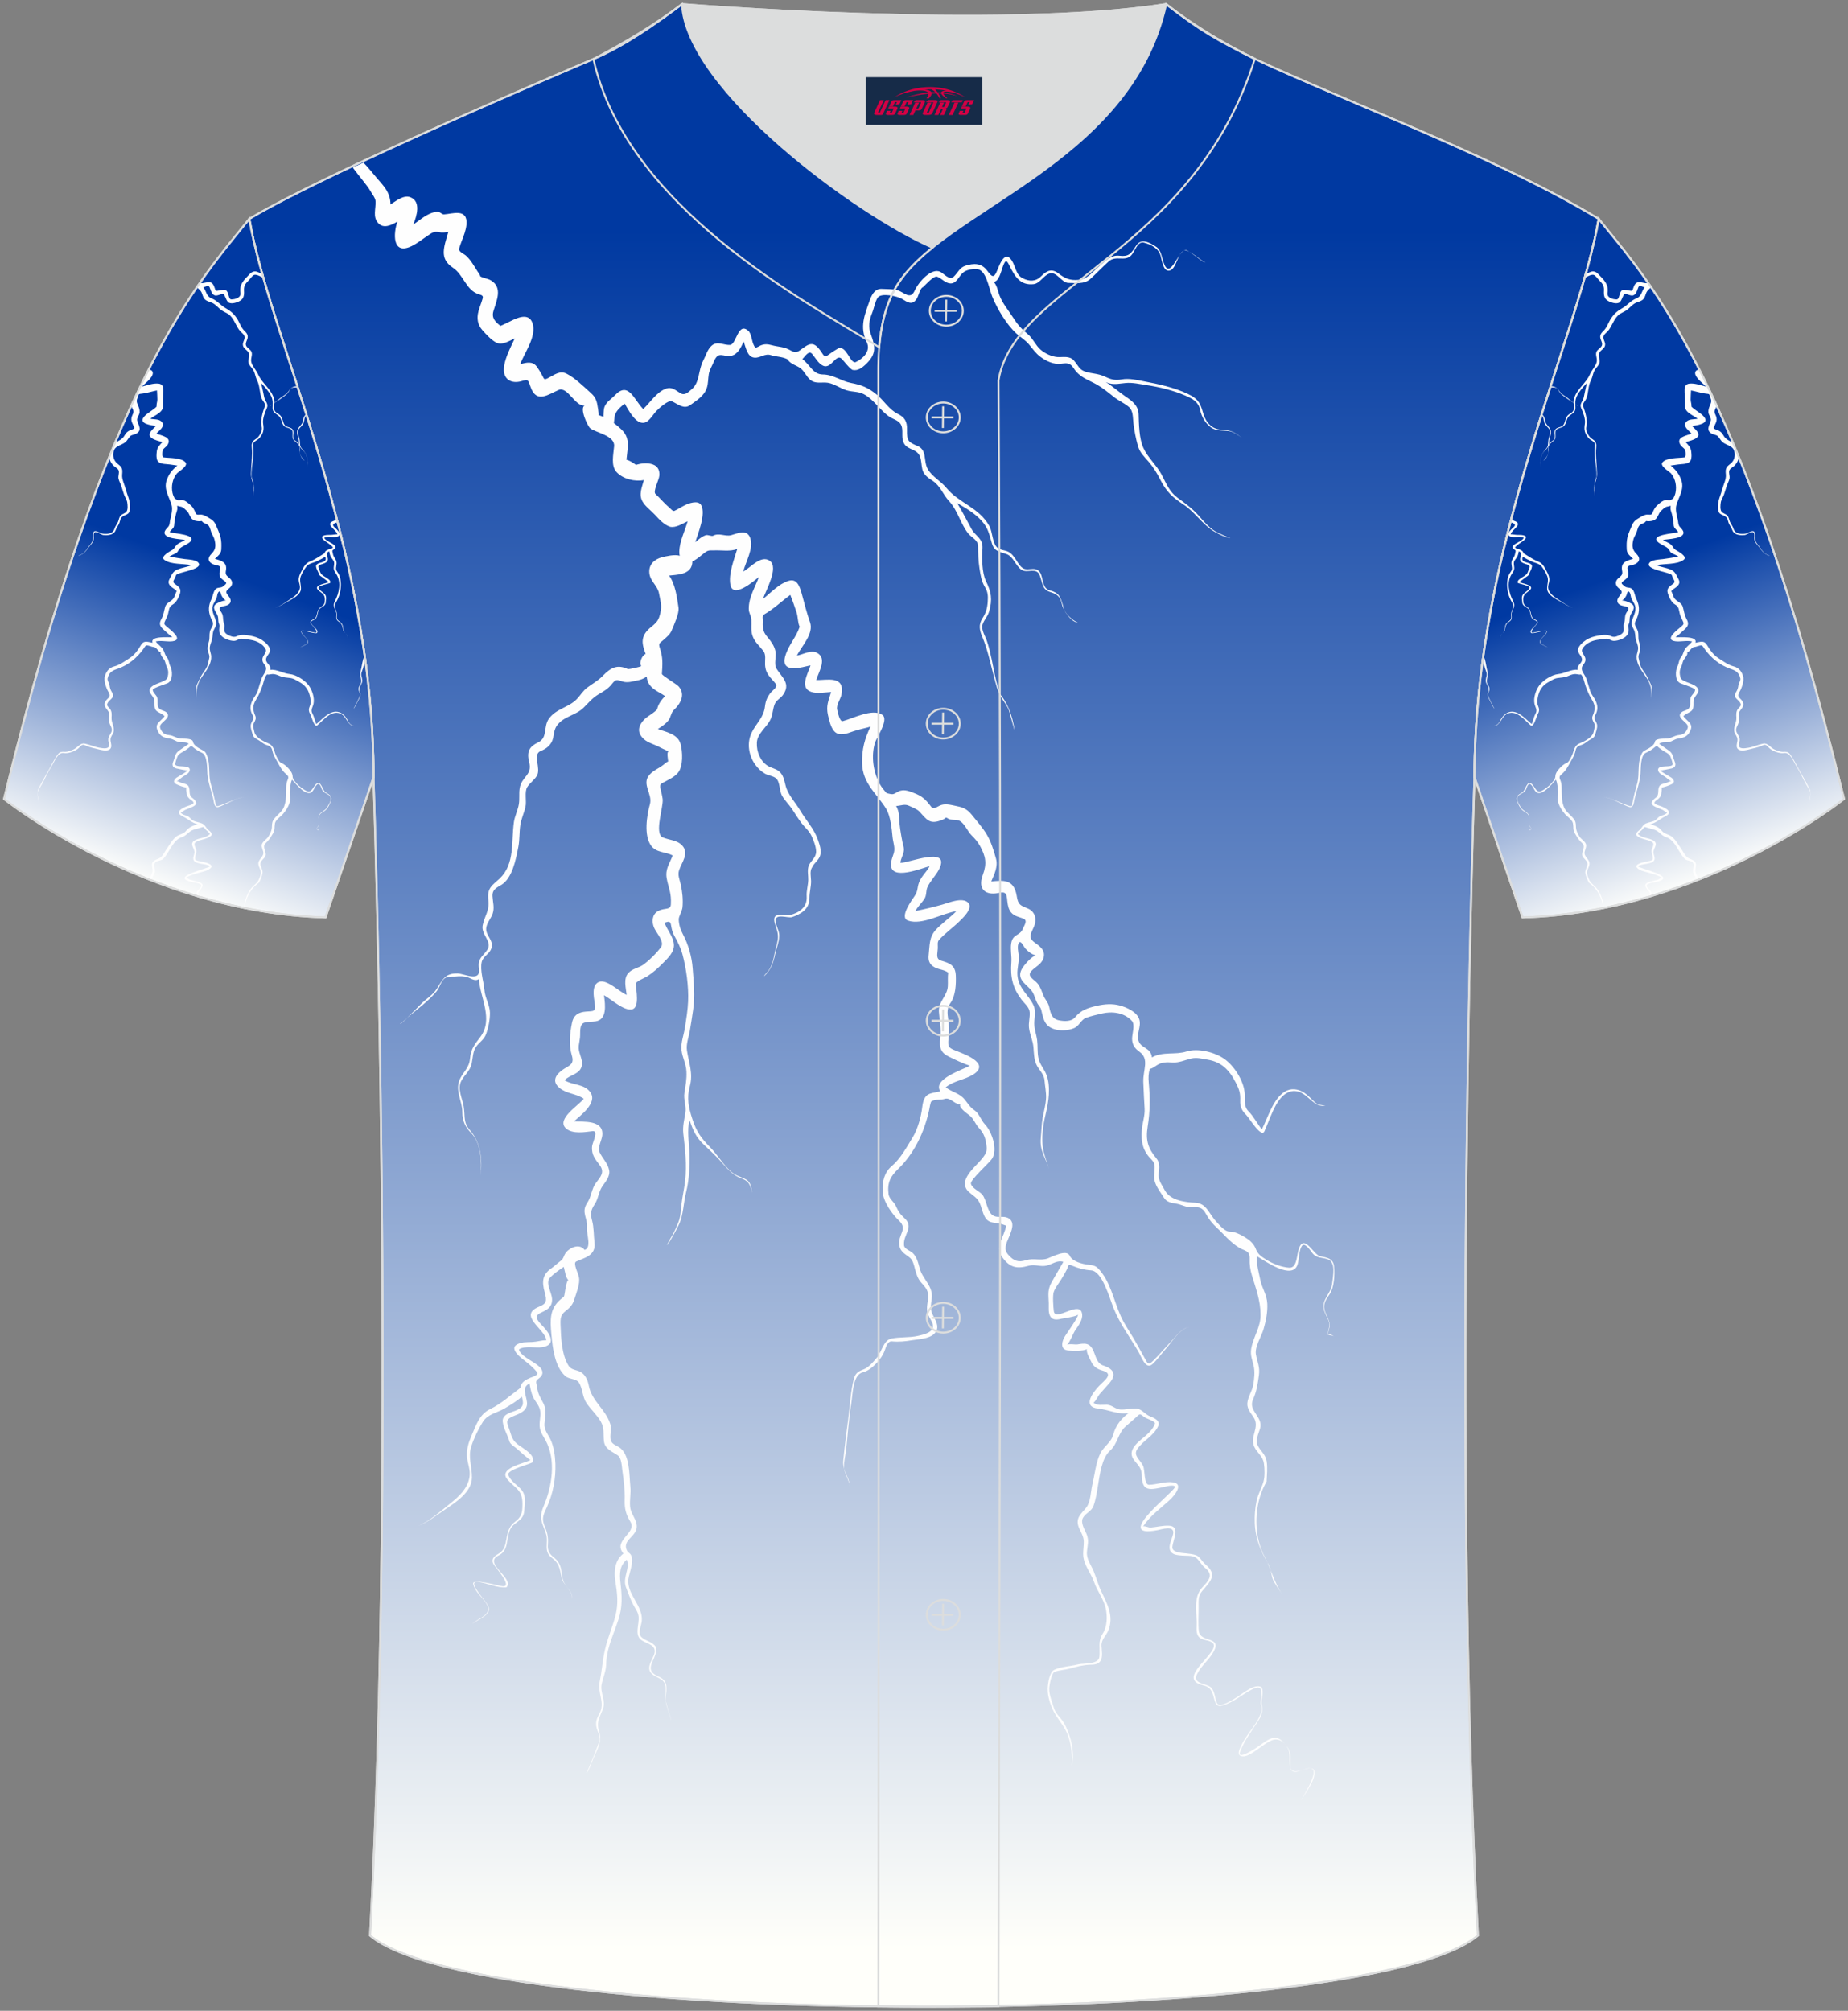 <?xml version="1.0" encoding="utf-8"?>
<!-- Generator: Adobe Illustrator 24.0.0, SVG Export Plug-In . SVG Version: 6.00 Build 0)  -->
<svg xmlns="http://www.w3.org/2000/svg" xmlns:xlink="http://www.w3.org/1999/xlink" version="1.1" id="图层_1" x="0px" y="0px" width="380.86px" height="414.34px" viewBox="0 0 380.86 414.34" enable-background="new 0 0 380.86 414.34" xml:space="preserve">
<rect x="0" y="0" width="380.86" height="414.34" fill="#808080" stroke="none"/>
<g>
	<linearGradient id="SVGID_1_" gradientUnits="userSpaceOnUse" x1="190.432" y1="47.468" x2="190.432" y2="401.678">
		<stop offset="0" style="stop-color:#0039A1"/>
		<stop offset="1" style="stop-color:#FFFFFA"/>
	</linearGradient>
	
		<path fill-rule="evenodd" clip-rule="evenodd" fill="url(#SVGID_1_)" stroke="#DCDDDD" stroke-width="0.4" stroke-miterlimit="22.926" d="   M76.27,398.84c5.38-101.42,0.7-238.66,0.7-238.66c0-47.82-21.33-90.3-25.6-115.07c15.77-9.52,66.73-31.17,70.91-32.94   c6.38-2.69,12.75-7.17,18.28-11.32c0,0,65.42,5.41,99.78,0c6.45,5.03,13.91,9.37,21.41,12.74c21.84,9.81,48.04,19.62,67.74,31.51   c-4.29,24.77-25.61,67.26-25.61,115.07c0,0-4.68,137.23,0.7,238.66C281.43,418.36,99.44,418.36,76.27,398.84z"/>
	<g>
		<defs>
			<path id="SVGID_63_" d="M76.27,398.84c5.38-101.42,0.7-238.66,0.7-238.66c0-47.82-21.33-90.3-25.6-115.07     c15.77-9.52,66.73-31.17,70.91-32.94c6.38-2.69,12.75-7.17,18.28-11.32c0,0,65.42,5.41,99.78,0c6.45,5.03,13.91,9.37,21.41,12.74     c21.84,9.81,48.04,19.62,67.74,31.51c-4.29,24.77-25.61,67.26-25.61,115.07c0,0-4.68,137.23,0.7,238.66     C281.43,418.36,99.44,418.36,76.27,398.84z"/>
		</defs>
		<clipPath id="SVGID_2_">
			<use xlink:href="#SVGID_63_" overflow="visible"/>
		</clipPath>
		<g clip-path="url(#SVGID_2_)">
			<path fill-rule="evenodd" clip-rule="evenodd" fill="#FEFEFE" d="M124.36,85.9c0.04-0.6,0.02-1.24,0.14-1.77     c0.28-1.25,1.52-1.91,2.26-2.72c2.81-2.91,3.9,1,5.81,2.88c1.49-1.42,2.78-3.56,4.75-4.23c1.13-0.39,1.92,0.35,2.86,0.93     c0.97,0.6,1.62-0.15,2.42-0.83c1.65-1.41,1.28-3.88,2.33-5.86c0.55-1.03,0.87-2.33,1.74-3.08c1.19-1.04,2.5-0.05,3.8-0.15     c1.35-0.1,1.6-5,3.89-2.77c0.68,0.95,0.54,2.45,1.31,3.32c0.25,0.06,0.81-0.31,1.02-0.41c0.84-0.37,1.52-0.32,2.38-0.08     c1.35,0.37,2.51,0.29,3.79,1.03c0.78,0.46,1.28,0.56,2.02,0.01c1.91-1.43,2.77-2.05,4.37,0.32c0.53,0.78,0.7,1.21,1.38,0.69     c0.63-0.48,1.29-0.92,1.98-1.31c1.83-1.04,2.59,3.28,3.78,2.72c1.43-0.67,3.14-2.23,2.24-4.08c-1.53-3.17-0.44-5.63,0.66-8.72     c0.48-1.36,1.18-2.36,2.52-2.26c0.88,0.06,2.32,0.01,3.11,0.25c1.48,0.46,2.69,2.12,3.61,0.07c0.76-1.72,3.46-4.78,5.29-3.82     c0.75,0.39,1.88,1.81,2.73,0.99c0.93-0.88,1.2-1.89,2.47-2.28c1.63-0.5,3.21-0.58,4.38,0.97c1.16,1.54,1.46,1.64,2.21-0.21     c0.53-1.33,1.54-3.84,2.85-1.91c0.9,1.32,0.85,3.02,2.32,3.75c1.32,0.66,2.63,0.73,3.76-0.39c1.2-1.19,2.19-1.69,3.61-0.6     c1.4,1.07,2.39,1.46,4.09,1.32c1.87-0.16,2.7-1.46,4.13-2.66c1.41-1.17,2.52-2.53,4.35-2.31c1.91,0.23,2.38-0.42,3.45-2.1     c1.03-1.62,2.9-0.56,4.16,0.29c0.98,0.66,1.11,2.22,1.52,3.33c1.2,3.38,2.71-1.69,4.09-2.55c0.94-0.59,4.31,2.69,4.5,2.39     c-0.24,0.38-3.41-2.6-4.11-2.52c-1.75,0.19-1.77,4.29-3.54,4.24c-1.07-0.03-1.33-2.15-1.58-3.04c-0.44-1.63-2.09-2.38-3.41-2.74     c-1.46-0.4-1.87,1.94-2.8,2.75c-1.31,1.14-3.03-0.16-4.49,1.11c-1.31,1.16-2.5,2.46-3.8,3.62c-1.3,1.17-3.13,0.8-4.65,0.81     c-1.31-0.16-2.29-2.32-3.68-1.95c-1.31,0.35-2.01,2.06-3.37,2.21c-2.68,0.29-3.81-1.45-4.98-3.83c-0.6-1.24-0.83-1.2-1.37,0.26     c-0.32,0.88-0.83,3.15-1.89,3.08c0.7,0.68,0.85,1.81,1.19,2.74c0.63,1.72,1.88,3.13,2.82,4.62c0.89,1.41,1.77,2.4,2.98,3.38     c1.11,0.9,1.66,2.36,2.71,3.26c0.93,0.8,2.31,1.43,3.46,1.51c1.14,0.07,2.5-0.32,3.4,0.72c0.98,1.13,1.06,1.91,2.48,2.33     c1.27,0.38,2.54,0.35,3.79,0.94c1.33,0.62,2.17,0.88,3.58,0.62c1.54-0.28,3.19,0.13,4.72,0.42c2.94,0.55,6.07,1.24,8.86,2.54     c0.96,0.45,2.06,1.09,2.58,2.21c0.56,1.19,0.67,2.51,1.46,3.59c1.03,1.42,2.24,1.61,3.73,1.68c1.36,0.07,2.31,0.74,3.42,1.58     c-0.81-0.55-1.68-1.2-2.62-1.36c-1.25-0.2-2.59,0.06-3.72-0.75c-1.11-0.79-1.96-2.13-2.26-3.6c-0.35-1.73-1.66-2.37-2.97-2.94     c-2.5-1.1-5.44-1.81-8.08-2.2c-1.41-0.21-2.83-0.56-4.26-0.44c-1.52,0.12-2.64,0.5-4.13-0.18c1.44,0.89,2.72,2.07,4.13,3.02     c1.17,0.79,2.56,1.77,2.62,3.56c0.07,2.15,0.1,5.01,0.97,6.95c0.91,2.03,2.7,3.53,3.75,5.5c1.05,1.98,1.59,3.54,3.34,4.83     c1.57,1.14,3.01,2.18,4.35,3.69c1.16,1.33,2.36,2.75,3.88,3.46c0.28,0.13,2.55,1.29,2.71,0.92c-0.34,0.59-3.11-0.94-3.59-1.24     c-2.27-1.42-3.85-3.92-6.09-5.41c-2.23-1.47-3.54-2.57-4.86-5.19c-0.66-1.31-1.43-2.56-2.35-3.63c-0.88-1.03-1.85-1.88-2.26-3.33     c-0.42-1.49-0.74-3.14-0.92-4.69c-0.14-1.18-0.02-2.51-0.93-3.31c-0.96-0.84-2.15-1.29-3.15-2.11c-1.11-0.89-2.23-1.81-3.44-2.5     c-1.84-1.04-3.55-1.43-4.81-3.41c-0.73-1.16-1.51-1.03-2.65-0.89c-1.47,0.18-3-0.54-4.23-1.46c-0.9-0.67-1.59-1.66-2.33-2.54     c-0.77-0.92-1.78-1.48-2.63-2.27c-1.96-1.81-3.89-4.99-4.95-7.62c-0.72-1.82-1.22-5.64-3.3-5.63c-0.86,0-2.02,0.15-2.73,0.78     c-0.86,0.76-1.32,2.26-2.59,2.19c-1.01-0.05-1.77-1.02-2.69-1.38c-0.73-0.28-2.37,1.64-2.92,2.14c-0.61,0.17-0.93,1.77-1.26,2.32     c-0.94,1.58-1.96,0.79-3.1,0.1c-0.91-0.55-4.28-1.31-4.99-0.25c-0.57,0.87-0.75,2.17-1.15,3.16c-0.62,1.54-0.84,2.87-0.24,4.46     c0.99,2.62,1.02,4.06-0.94,5.99c-0.83,0.81-1.78,1.55-2.9,1.27c-0.85-0.55-1.48-1.55-2.21-2.29c-1.14-1.15-2.14,2.22-3.83,1.43     c-0.94-0.44-1.54-1.57-2.22-2.4c-0.71-0.88-1.46,0.48-2.04,1.05c1.62,1.15,2.13,3.15,4.23,3.16c2.17,0.02,3.74,1.36,5.82,1.75     c2.13,0.41,3.48,0.91,5.28,2.4c1.54,1.27,2.56,3.1,4.34,3.97c1.38,0.68,1.95,1.5,1.9,3.27c-0.06,2.32,0.32,2.58,2.12,3.32     c2.11,0.87,1.18,3.08,2.17,4.81c0.86,1.51,2.71,2.48,3.79,3.81c2.62,3.22,6.72,4.01,8.88,7.89c0.71,1.28,0.6,3.64,1.71,4.51     c0.62,0.48,1.39,0.45,2.07,0.74c0.78,0.33,1.29,1.06,1.79,1.81c0.47,0.72,0.98,1.65,1.81,1.82c0.74,0.15,1.51-0.16,2.24,0.05     c1.87,0.53,0.74,3.81,2.86,4.35c1.82,0.46,2.15,1.19,2.73,3.18c0.16,1.5,1.92,2.99,3.03,3.45c-1.29-0.06-2.99-2.4-3.27-3.78     c-0.33-1.65-1.08-2.1-2.38-2.51c-1.75-0.54-1.55-1.79-2.2-3.45c-0.67-1.74-2.56-0.37-3.72-1.12c-1.27-0.82-1.67-2.74-3.15-3.27     c-1.28-0.46-2.46-0.46-2.98-2.17c-0.56-1.86-0.75-3.13-2.04-4.58c-1.45-1.65-3.32-2.7-5.11-3.74c1.05,1.73,1.98,3.57,2.96,5.36     c0.81,1.47,2.37,1.86,2.24,3.99c-0.12,1.96-0.13,4.99,0.73,6.74c1.07,2.19,1.38,3.76,0.62,6.3c-0.3,1.01-1.05,1.7-1.35,2.67     c-0.31,0.99,0.6,2.4,0.9,3.3c0.82,2.44,1.18,4.94,1.74,7.46c0.26,1.19,0.59,2.36,0.97,3.5c0.73,0.89,1.34,1.92,1.82,3.04     c0.55,1.32,1.01,2.98,1.16,4.44c-0.01,0-0.98-3.63-1.11-4c-0.34-1.04-1.08-1.89-1.63-2.79c-0.71-1.17-1.03-2.57-1.4-3.93     c-0.79-2.91-1.33-5.77-2.49-8.54c-0.56-1.33-0.8-2.47,0-3.74c0.73-1.16,1.01-1.98,1.12-3.43c0.09-1.26,0.05-2.04-0.58-3.09     c-0.73-1.22-0.9-2.44-1.12-3.88c-0.25-1.58-0.27-2.93-0.28-4.53c-0.01-1.26-1.35-1.79-1.99-2.56c-1.6-1.97-2.21-4.8-3.96-6.69     c-1.39-1.5-1.77-3.14-3.46-4.25c-0.83-0.54-1.79-1.15-2.08-2.32c-0.22-0.88-0.17-1.93-0.53-2.75c-0.79-1.79-3.12-1.06-3.54-3.46     c-0.17-0.99,0.15-2.25-0.39-3.11c-0.49-0.78-1.46-1-2.16-1.42c-2-1.27-3.29-3.61-5.42-4.75c-1.15-0.61-2.37-0.45-3.56-0.81     c-1.3-0.39-2.53-1.33-3.86-1.55c-1.21-0.19-2.52,0.29-3.61-0.58c-0.8-0.64-1.2-1.76-2.02-2.39c-0.88-0.69-2.04-0.79-2.71-1.88     c-1.17-0.57-2.24-0.48-3.42-0.85c-1.25-0.4-2.15,0.61-3.37,0.52c-1.48-0.1-1.77-2.01-2.23-3.31c-0.58,1.25-1.26,2.68-2.57,2.92     c-1.71,0.32-2.64-1.11-3.59,1.23c-0.34,0.85-0.87,1.61-1.03,2.55c-0.16,0.94-0.11,1.92-0.4,2.83c-0.55,1.71-2.19,2.64-3.41,3.54     c-1.32,0.97-2.57-0.2-3.79-0.76c-0.73-0.33-2.61,1.38-3.22,2.01c-0.81,0.85-1.6,2.49-2.84,2.42c-1.61-0.08-2.86-2.6-3.68-3.96     c-0.72,0.57-1.94,1.59-2.06,2.62c-0.06,0.5-0.1,0.95-0.17,1.38c0.48,0.37,0.95,0.77,1.42,1.19c1.32,1.21,1.62,2.42,1.41,4.31     c-0.07,0.69-0.15,1.38-0.23,2.07c0.69,0.16,1.39,0.64,2,1.08c-0.01-0.16,5.07-1.42,4.78,2.19c-0.07,0.92-1.38,3.27-0.79,3.79     c0.97,0.88,1.78,1.92,2.8,2.75c0.25,0.2,0.77,0.88,1.07,0.73c0.72-0.33,1.39-0.78,2.11-1.14c0.78-0.4,2.79-1.16,3.42-0.06     c1.04,1.82-0.66,5.89-1.21,7.65c0.67-0.57,1.36-1.18,2.18-1.45c0.38-0.13,1.21,0.27,1.48,0.12c1.21-0.66,2.53,0.19,3.7-0.11     c1.23-0.31,3.37-1.42,4,0.68c0.65,2.15-0.97,4.84-1.48,6.81c1.5-0.79,3.65-3.49,5.47-2.22c1.96,1.37-0.87,6.22-1.39,7.86     c1.66-1.32,3.23-3.07,5.21-3.71c1.75-0.57,2.33,1,2.8,2.72c0.52,1.9,1.02,3.95,1.68,5.78c0.85,2.4-1.78,4.98-2.7,6.88     c1.29-0.21,2.92-1.27,4.21-0.53c2.07,1.19,0.22,3.96-0.22,5.56c2,0.11,5.94-1.08,5.21,2.95c-0.18,0.98-1.12,2.16-0.91,3.13     c0.13,0.63,0.55,2.56,1.15,2.4c2.09-0.55,6.09-2.67,8.14-1.32c1.48,0.97-1.2,4.75-1.51,5.82c-0.81,2.77-0.33,5.96,0.97,8.39     c0.38,0.7,0.9,1.33,1.45,1.95c0.49,0.11,0.97,0.25,1.29,0.2c0.5-0.08,1-0.57,1.53-0.7c0.99-0.27,1.85,0.1,2.79,0.46     c1.71,0.64,2.41,1.32,3.56,2.83c0.5,0.65,1.25,0,1.82-0.25c1.01-0.44,2.07-0.16,3.09,0.05c1.47,0.29,2.41,0.54,3.48,1.88     c1.03,1.28,2.23,2.63,3.09,4.07c0.88,1.48,1.4,3.21,1.88,4.92c0.47,1.68-0.35,3.27-0.97,4.73c2.49-0.22,4.65-0.52,5.24,2.93     c0.28,1.95,0.8,2.01,2.31,2.65c1.5,0.64,1.95,2.25,1.18,3.9c-0.58,1.26-1.08,2.13,0.08,3c1.04,0.78,2.54,1.66,1.92,3.41     c-0.44,1.23-1.63,1.69-2.42,2.53c-1.1,1.17,0.55,1.73,1.29,2.67c0.54,0.69,0.81,1.55,1.15,2.4c0.33,0.83,0.98,1.41,1.18,2.31     c0.34,1.56,0.61,2.55,2.11,2.83c1.01,0.19,2.5,0.28,3.25-0.66c1.22-1.52,2.81-1.96,4.5-2.35c1.57-0.36,3.18-0.48,4.75-0.05     c1.26,0.34,3.53,1.28,3.99,2.9c0.42,1.46-0.66,2.95-0.16,4.4c0.54,1.57,2.53,1.33,2.75,3.39c2.24-1.28,4.77-0.47,7.13-1.22     c2.3-0.73,5.79,0.1,7.83,1.56c1.86,1.32,3.79,4.14,4.13,6.75c0.19,1.45-0.28,2.93,0.81,4.01c1.08,1.07,1.78,2.54,2.75,3.72     c1.33-2.61,2.31-6.26,4.73-7.77c1.25-0.78,2.75-0.58,3.97,0.21c0.8,0.52,1.47,1.28,2.19,1.95c0.7,0.64,1.38,0.62,2.2,0.71     c-2.25,0.54-3.49-2.31-5.58-2.88c-1.95-0.53-3.46,0.81-4.52,2.63c-1,1.74-1.63,3.7-2.46,5.55c-0.66,1.46-3.13-2.78-3.79-3.41     c-0.8-0.77-1.25-1.62-1.2-2.88c0.07-1.57-0.22-2.38-0.89-3.69c-1.42-2.81-3.08-4.31-5.81-4.77c-1.13-0.19-2.24-0.51-3.39-0.24     c-1.31,0.31-2.5,0.9-3.86,0.81c-1.26-0.08-2.27-0.1-3.38,0.67c-0.4,0.28-0.84,0.58-1.3,0.67c-0.28,0.91-0.31,1.79-0.22,2.75     c0.28,3.1,0.29,6-0.21,9.05c-0.48,2.99,0.09,4.57,1.8,6.63c0.72,0.87,0.61,1.92,0.47,3.03c-0.19,1.43,0.65,2.39,1.25,3.53     c1.11,2.13,4.29,2.49,6.24,2.57c2.39,0.09,2.82,2.26,4.4,3.93c0.73,0.78,1.76,2.04,2.72,2.03c1.07-0.02,2.24,0.61,3.18,1.17     c0.89,0.54,1.82,1.29,2.23,2.42c0.39,1.08,1.21,1.6,2.15,2.19c1.33,0.84,3.22,1.57,4.73,1.65c1.7,0.09,1.49-2.77,2.06-4.14     c1.13-2.74,2.91,1.48,4.35,1.8c1.2,0.26,2.64,0.32,2.82,2.08c0.17,1.71,0.02,4.34-0.91,5.72c-0.87,1.29-1.55,2.21-0.83,3.88     c0.32,0.75,0.75,1.45,0.83,2.33c0.07,0.8-0.36,1.43-0.32,2.19c0.58-0.2,0.8-0.02,1.29,0.36c-0.49-0.38-0.8-0.21-1.33-0.36     c-0.06-0.93,0.49-1.72,0.22-2.66c-0.23-0.83-0.72-1.52-0.99-2.34c-0.72-2.18,1.42-3.47,1.64-5.51c0.18-1.67,0.87-4.48-0.95-5.11     c-1.13-0.39-2.27-0.16-3.12-1.25c-0.35-0.44-1.58-2.37-2.18-1.44c-0.62,0.96-0.52,2.64-0.86,3.76c-1.04,3.39-6.83-0.76-8.41-1.69     c-0.09,1.73,0.38,3.19,0.71,4.85c0.35,1.78,1.36,3.02,1.45,4.96c0.08,1.8-0.29,3.59-0.78,5.28c-0.41,1.42-1.81,3.56-1.57,5.09     c0.27,1.67,0.88,2.58,0.62,4.4c-0.27,1.9-0.46,3.27-1.22,4.99c-1.03,2.34,2.14,3.52,1.47,5.93c-0.29,1.05-1.01,2.31-0.52,3.43     c0.55,1.25,1.64,1.83,1.87,3.33c0.21,1.35,0.05,2.82-0.01,4.18c-0.84,1.46-1.45,3.09-1.78,4.81c-0.68,3.56-0.3,7.54,1.36,10.66     c1.39,2.59,1.94,5.31,3.61,7.71c-0.58-0.8-1.14-1.64-1.66-2.5c-0.62-1.04-0.49-2.5-1.12-3.58c-1.59-2.71-2.71-5.16-2.85-8.56     c-0.06-1.5,0.06-3.03,0.36-4.48c0.31-1.49,1.04-2.65,1.44-4.06c0.3-1.02,0.24-2.65,0.09-3.71c-0.23-1.57-1.39-2.16-1.99-3.45     c-1-2.14,1.23-3.99-0.14-6.08c-0.53-0.8-1.37-1.76-1.29-2.87c0.1-1.35,0.99-2.48,1.22-3.83c0.22-1.27,0.37-2.7,0.07-3.97     c-0.29-1.21-0.7-2.1-0.5-3.4c0.39-2.48,2.02-4.52,1.93-7.13c-0.01-2.83-0.97-5.38-1.77-8c-0.37-1.23-0.51-2.21-0.47-3.48     c0.05-1.71-0.98-1.55-2.1-2.22c-1.96-1.18-3.08-2.68-4.77-4.25c-0.84-0.79-1.54-1.65-2.12-2.72c-0.76-1.45-1.51-1.47-2.88-1.39     c-1.19,0.07-2.14-0.58-3.29-0.76c-0.98-0.16-2.01-0.29-2.6-1.36c-0.67-1.07-1.53-2.11-1.85-3.42c-0.34-1.39,0.57-3.1-0.53-4.2     c-1.78-1.75-2.31-3.51-2.07-6.33c0.12-1.44,0.64-2.78,0.56-4.25c-0.1-1.84-0.21-3.67-0.27-5.52c-0.08-2.51,1.32-4.7-0.8-6.22     c-0.88-0.63-1.5-1.38-1.51-2.67c-0.01-1.02,0.67-2.9-0.05-3.69c-1.6-1.76-4.13-1.99-6.14-1.52c-1.08,0.25-2.27,0.51-3.31,0.89     c-0.96,0.35-1.43,1.65-2.35,2.07c-1.59,0.74-4.57,0.81-5.83-0.8c-0.63-0.8-0.8-1.95-1.06-2.96c-0.14-0.55-0.58-0.89-0.82-1.36     c-0.38-0.74-0.56-1.63-1.01-2.33c-0.87-1.37-3.3-2.35-2.24-4.52c0.43-0.89,2.11-2.77,2.98-2.97c-0.8-0.14-1.58-0.77-2.17-1.4     c-0.35-0.37-0.99-2.02-1.42-1.01c-0.27,0.65-0.05,1.6,0.04,2.27c0.17,1.42-0.37,2.82-0.25,4.24c0.22,2.79,2.33,4,3.33,6.24     c0.44,0.97,0.26,2.11,0.16,3.14c-0.14,1.54,0.38,2.55,0.57,4.01c0.15,1.19,0.02,2.43,0.25,3.61c0.27,1.4,1.23,2.31,1.7,3.59     c0.89,2.46,0.39,5.59-0.2,8.04c-0.55,2.31-0.96,4.99-0.49,7.35c0.29,1.43,0.84,2.71,1.21,4.09c-0.61-2.33-1.99-3.81-1.72-6.5     c0.15-1.43,0.14-2.89,0.4-4.31c0.25-1.32,0.64-2.65,0.69-4.01c0.04-1.13-0.23-2.45-0.32-3.59c-0.11-1.39-1.25-2.21-1.74-3.4     c-0.43-1.05-0.45-2.24-0.54-3.38c-0.11-1.47-0.76-2.64-0.92-4.04c-0.13-1.09,0.22-2.15,0.14-3.23c-0.07-1.04-1.13-1.85-1.67-2.57     c-1.8-2.38-2.35-4.56-2.11-7.69c0.1-1.31-0.24-2.63-0.03-3.93c0.32-1.97,1.8-1.51,2.4-2.98c0.33-0.81,1.06-1.73,0.09-2.12     c-1.02-0.41-2.18-0.51-2.81-1.71c-0.4-0.76-0.45-1.65-0.55-2.52c-0.17-1.45-0.93-1.19-2-1c-2.33,0.41-4.1-0.76-2.98-3.76     c0.87-2.35,0.61-3.81-0.58-5.98c-0.48-0.86-1.08-1.54-1.75-2.2c-0.8-0.8-1.33-2.2-2.23-2.83c-0.68-0.48-1.52-0.27-2.26-0.44     c-0.42-0.1-0.64-0.53-0.93-0.25c-0.28,0.27-0.7,0.39-1.04,0.51c-2.2,0.77-2.76-0.23-4.26-1.85c-0.54-0.58-1.42-0.84-2.09-1.18     c-0.96-0.49-1.75-0.03-2.71,0.01c0.34,0.64,0.57,1.35,0.59,2.16c0.04,1.71,0.37,3.54,0.69,5.22c0.11,0.57,0.34,1.11,0.31,1.71     c-0.06,0.94-0.64,1.7-0.72,2.62c1.39,0.17,10.54-3.68,7.95,1.37c-0.67,1.31-1.78,2.32-2.38,3.66c-0.36,0.79-0.09,1.65-0.69,2.51     c-0.57,0.82-1.31,1.49-1.79,2.4c1.86-0.37,3.71-0.82,5.55-1.33c1.3-0.36,4.16-1.61,5.34-0.37c1.08,1.15-1.24,3.26-1.86,3.86     c-1.33,1.31-2.87,2.37-4.14,3.77c-0.43,0.47-0.24,1.05-0.27,1.72c-0.06,1.24-0.48,2.2,0.69,2.57c1.57,0.48,2.93,0.83,3.02,3.07     c0.07,1.81-0.05,4.15-1.06,5.59c-1.02,1.44-0.57,2.57-0.4,4.27c0.11,1.04,0.04,2.11-0.05,3.15c-0.14,1.58-0.04,1.84,1.27,2.38     c1.53,0.64,7.62,2.61,3.82,5.01c-1.76,1.1-4.03,1.28-5.66,2.63c1.22,0.98,2.85,1.19,3.9,2.5c0.75,0.92,1.07,1.58,2.06,2.26     c0.95,0.65,1.31,2.04,2.14,2.89c1.37,1.45,2.72,5.16,1.42,7.1c-0.55,0.82-4.51,4.34-4.33,5.11c0.24,1,1.84,1.58,2.39,2.31     c0.86,1.14,0.93,3.34,2.05,4.17c0.94,0.7,2.14,0.1,3.13,0.55c1.69,0.75,0.78,2.77,0.24,4.06c-0.54,1.29-1.11,2.36-0.16,3.49     c1.19,1.4,2.14,1.68,3.74,1.18c1.52-0.47,2.95,0.16,4.41-0.35c0.91-0.32,3.94-1.98,4.57-0.56c0.54,1.23,2.7,1.73,3.91,1.86     c1.4,0.15,1.71,0.34,2.73,1.69c2.16,2.88,2.72,6.97,4.5,10.14c0.84,1.49,1.81,2.89,2.63,4.39c0.52,0.96,1.06,1.93,1.6,2.88     c0.68,1.21,0.74,1.73,1.81,0.68c1.33-1.3,2.58-2.79,3.87-4.15c1.03-1.09,2.14-2.64,3.6-2.81c-1.89,0.22-3.74,3.3-5.01,4.7     c-0.85,0.94-1.64,2.09-2.57,2.93c-1.41,1.29-2.27-1.44-2.96-2.62c-1.75-2.96-3.81-5.7-5.12-8.99c-0.82-2.08-2.31-7.54-4.59-7.69     c-1.38-0.09-2.62-0.42-3.92-0.97c-0.91-0.39-0.66-0.05-1.08,0.8c-0.37,0.74-0.79,1.44-1.22,2.14c-0.48,0.76-1.15,1.57-1.47,2.46     c-0.27,0.74-0.1,3.18,0.01,4c0.31,2.25,5.44-2.43,5.83,0.57c0.17,1.28-0.86,2.49-1.46,3.41c-0.47,0.74-1.02,2.34-1.63,2.91     c0.51-0.24,1.58,0,2.13-0.07c0.78-0.11,1.9-0.36,2.58,0.28c1.32,1.24,0.92,3.63,2.94,4.14c1.8,0.65,2.65,1.72,1.07,3.56     c-0.66,0.77-1.37,1.51-2.03,2.28c-0.29,0.33-0.89,1.63-1.27,1.73c0.76,0.71,1.91,0.42,2.79,0.45c1.05,0.04,1.74,0.92,2.76,0.98     c1.02,0.06,2.05-0.22,3.07-0.22c1.33,0,1.93,1.21,3.12,1.66c0.76,0.29,2.16,0.86,1.56,2.09c-0.49,0.99-1.27,1.73-2.05,2.4     c-0.77,0.68-1.6,1.33-2.21,2.23c-0.9,1.32,0.57,2.16,1.19,3.43c0.44,0.89,0.14,3.95,1.24,3.92c1.67-0.04,3.3-0.75,4.98-0.5     c2.22,0.34,0.24,2.74-0.64,3.56c-1.89,1.75-4.08,3.27-5.58,5.53c0.31-0.18,1.16,0.26,1.54,0.23c1.29-0.11,2.6-0.47,3.89-0.38     c2.29,0.16,0.74,2.89,0.61,4.39c-0.1,1.21,2.25,1.23,2.85,1.31c0.66,0.08,1.34,0.14,1.99,0.36c0.84,0.29,1.26,1.31,1.97,1.91     c2.57,2.15,1.05,3.47-0.68,5.51c-0.9,1.05-0.69,2.14-0.71,3.53c-0.02,1.5-0.12,3.2,0.04,4.7c0.26,2.45,4.78,1.02,3.07,4.19     c-0.95,1.77-2.59,2.92-3.47,4.74c-0.98,2,2.09,1.83,2.95,2.74c0.77,0.83,0.71,2.14,1.17,3.16c0.52,1.17,3.18-0.65,3.95-1.1     c1.25-0.73,3.81-3.05,5.26-2.15c0.56,1.15-0.19,2.45,0.05,3.65c0.32,1.58-0.22,2.45-1.05,3.73c-1.18,1.8-2.58,3.7-3.39,5.79     c-0.49,1.28,0.72,0.7,1.33,0.42c1.23-0.57,2.41-1.42,3.54-2.22c2.14-1.51,3.24-1.29,4.87,1.01c0.83,1.17,0.53,2.31,0.54,3.71     c0.02,1.84,1.91,1.17,2.84,0.84c4.63-1.66-0.14,5.4-0.97,7c0.73-1.48,3.63-4.88,3.06-6.78c-0.33-1.12-2.99,0.2-3.64,0.28     c-2.15,0.26-1-3.15-1.66-4.62c-0.72-1.65-2.13-2.5-3.59-1.81c-1.46,0.69-2.72,1.89-4.14,2.69c-0.55,0.31-1.18,0.62-1.81,0.53     c-1.3-0.19-0.46-1.65,0-2.57c1.15-2.31,3.42-4.31,4.05-6.92c0.13-0.53-0.22-0.96-0.22-1.48c0-0.64,0.15-1.26,0.18-1.91     c0.07-1.71-0.99-1.38-1.97-0.89c-1.84,0.92-3.43,2.34-5.36,3.06c-1.57,0.59-2.03,0.53-2.51-1.39c-0.36-1.46-0.86-2.23-2.14-2.52     c-6.18-1.39,4.03-7.07,1.85-8.79c-0.77-0.61-1.81-0.4-2.59-1c-0.95-0.74-0.6-2.13-0.64-3.25c-0.09-2.56-0.61-5.29,1.18-7.17     c1.37-1.45,2.35-2.59,0.5-4.02c-0.72-0.56-1.28-1.82-2.03-2.18c-0.84-0.4-1.86-0.26-2.74-0.34c-0.71-0.06-1.66-0.08-2.2-0.73     c-0.81-0.99,0.2-2.64,0.42-3.67c0.41-1.93-2.34-0.99-3.25-0.82c-9.69,1.86,4.29-8.42,3.63-9.02c-0.5-0.47-2.54,0.2-3.13,0.3     c-0.99,0.16-2.62,0.64-3.3-0.52c-0.5-0.87-0.28-2.05-0.54-3.01c-0.27-1.02-1.11-1.63-1.63-2.45c-1.29-2.07,1.52-3.81,2.68-4.87     c0.73-0.65,1.46-1.41,1.82-2.44c-0.1-0.51-1.89-1.02-2.25-1.32c-0.94-0.79-0.9-0.63-1.71,0.11c-0.69,0.64-1.44,1.23-2.14,1.87     c-1.53,1.37-1.59,3.52-3.18,4.97c-1.71,1.54-2.1,4.9-2.5,7.3c-0.23,1.4-0.44,2.83-0.93,4.13c-0.41,1.08-1.59,1.42-2.14,2.4     c-0.58,1.01,0.38,2.46,0.74,3.36c0.56,1.39,0.19,2.24,0.07,3.64c-0.13,1.52,0.86,2.71,1.38,3.98c0.56,1.38,0.94,2.86,1.59,4.2     c1.17,2.44,2.68,5.14,1.41,8.1c-0.46,1.09-1.42,1.76-1.38,3.09c0.04,1,0.35,2.34-0.26,3.2c-0.48,0.66-1.38,0.7-2.06,0.71     c-1.41,0.03-2.79,0.39-4.14,0.77c-1.02,0.28-2.19,0.34-3.18,0.68c-0.66,0.23-1.13,2.83-1.13,3.54c0.01,1.33,0.6,2.69,0.97,3.91     c0.41,1.32,1.37,1.93,2.03,3.04c1.29,2.17,2.4,6.19,1.63,8.78c0.14-1.88-0.06-4.1-0.66-5.86c-0.69-2.03-1.78-3.05-2.79-4.77     c-0.8-1.35-1.54-3.44-1.5-5.13c0.04-1.09,0.35-3.44,1.35-3.92c1.44-0.68,3.34-0.71,4.86-1.11c1.08-0.29,4.27,0.08,4.45-1.56     c0.21-1.92-0.39-3.08,0.7-4.81c0.89-1.4,0.97-3.43,0.62-5.12c-0.4-1.9-1.77-3.61-2.4-5.45c-0.67-1.96-2.27-3.63-2.27-5.84     c0-0.87,0.15-1.73,0.13-2.59c-0.03-1.04-0.59-1.85-0.97-2.73c-0.87-2.07,0.43-2.89,1.48-4.22c0.94-1.2,0.91-3.3,1.27-4.8     c0.48-2,0.73-4.62,1.65-6.4c0.77-1.52,2.21-2.15,2.67-3.92c0.49-1.85,1.76-3.37,3.15-4.35c-2.33,0.32-4.01-0.68-6.29-0.93     c-3.25-0.35-1.24-3.17,0.19-4.66c1.13-1.18,3.12-2.5,0.72-3.16c-0.97-0.27-1.84-0.74-2.33-1.83c-0.25-0.54-1.1-1.95-0.89-2.6     c-0.76,0.46-2.95,0.35-3.8,0.29c-1.53-0.12-1.54-1.4-0.88-2.68c0.33-0.63,3.06-4.33,2.81-4.72c-0.19,0.4-3.06,0.76-3.45,0.86     c-1.95,0.51-2.64-0.33-2.55-2.52c0.07-1.84-0.42-3.11,0.5-4.82c0.8-1.48,1.68-2.92,2.51-4.39c-1.23-0.4-2.24,0.47-3.45,0.77     c-1.23,0.3-2.43-0.32-3.64,0.02c-2.37,0.68-3.96,0.5-5.59-1.88c-1.43-2.1,0.57-4.25,0.9-6.37c0.02-0.01-1.26-0.44-1.46-0.46     c-1.21-0.19-2.31-0.06-3.01-1.48c-0.45-0.9-0.62-1.96-1.06-2.86c-0.5-1.02-1.45-1.47-2.21-2.19c-2.38-2.27,1.41-5.15,2.72-6.76     c1.08-1.35,1.16-1.77,0.84-3.5c-0.24-1.28-0.69-2.06-1.49-2.94c-0.75-0.82-1.04-1.92-1.94-2.57c-0.29-0.21-2.6-1.84-1.69-2.34     c-0.94,0.51-2.18-1.41-3.31-1.04c-0.91,0.3-1.9,0.01-2.77,0.51c-0.21,0.01-0.45,1.59-0.49,1.77c-1.03,4.76-3.15,9.04-6.4,12.19     c-1.53,1.48-2.28,2.73-1.97,5.23c0.18,0.98,1.12,1.53,1.51,2.4c0.5,1.12,0.91,1.73,1.77,2.5c2.03,1.83-0.24,3.35-0.1,5.43     c-0.07,0.87,1.24,1.27,1.7,1.66c0.89,0.76,1.21,2.01,1.52,3.19c0.61,2.37,2.88,3.67,2.49,6.37c-0.16,1.12-0.34,2.1,0.16,3.15     c0.42,0.88,1.26,2.09,0.91,3.17c-0.62,1.93-3.71,1.93-5.12,2.18c-1.35,0.24-2.74,0.37-4.1,0.24c-0.91-0.12-1.23,1.02-1.52,1.84     c-0.64,1.86-2.85,4.16-4.51,4.53c-2.15,0.47-2.1,4.68-2.43,6.67c-0.52,3.11-0.68,6.29-1.05,9.43c-0.15,1.27-0.56,2.7-0.37,3.99     c0.06,0.39,1.35,3.23,1.16,3.35c-0.16-2.08-1.57-3-1.35-5.31c0.28-2.91,0.65-5.81,1.04-8.71c0.35-2.65,0.48-5.59,1.16-8.14     c0.3-1.12,0.96-1.5,1.87-1.84c1.15-0.42,1.92-1.38,2.77-2.35c1.11-1.26,1.38-3.69,3.07-4.04c1.81-0.37,3.67-0.14,5.49-0.56     c1.18-0.27,3.78-0.78,2.92-2.74c-0.32-0.73-0.82-1.35-1-2.18c-0.28-1.31,0.37-2.65,0.11-3.93c-0.18-0.89-0.87-1.56-1.4-2.16     c-0.69-0.79-0.99-1.75-1.27-2.82c-0.2-0.77-0.39-1.67-0.96-2.2c-0.83-0.75-1.98-1.13-2.23-2.53c-0.43-2.37,1.88-3.35-0.13-5.22     c-1.34-1.25-3.23-3.87-3.33-5.95c-0.11-2.18,0.39-4.01,1.89-5.27c1.77-1.48,3.07-3.89,4.32-5.94c1.01-1.66,1.71-4.16,1.95-6.18     c0.37-3.11,1.64-2.76,3.74-3.27c-1.76-2.5,4.85-4.54,6.06-5.27c-1.41-0.48-2.93-1.19-4.29-1.86c-1.63-0.78-2.04-1.79-1.79-3.81     c0.25-2.04-0.15-3.44-0.28-5.45c-0.13-2.12,1.69-3.2,1.83-5.22c0.06-0.94-0.05-1.9,0.08-2.83c-0.54-0.43-1.21-0.57-1.84-0.74     c-1.28-0.36-2.4-1.05-2.19-2.86c0.23-2.03,0.08-3.69,1.43-5.18c1.32-1.44,2.93-2.5,4.29-3.9c-2.84,0.39-7.06,2.97-9.98,1.94     c-1.86-0.65,0.83-4.25,1.36-5.05c0.77-1.13,0.48-1.65,0.93-2.83c0.5-1.3,1.55-2.12,2.17-3.32c-1.41,0.3-8.17,3.2-7.96-0.49     c0.03-0.78,0.38-1.51,0.59-2.24c0.32-1.08-0.17-2.2-0.27-3.31c-0.15-1.7-0.45-4.34-1.29-5.75c-1.85-3.08-4.89-5.19-4.99-9.45     c-0.07-2.82,0.57-5.13,1.74-7.52c-1.22,0.36-2.43,0.56-3.64,0.99c-1.12,0.41-2.85,1.07-3.83-0.04c-0.74-0.84-1.02-2.18-1.29-3.3     c-0.45-1.93,0.1-2.99,0.64-4.79c-1.26,0.07-2.89,0.4-4.12-0.03c-2.45-0.84-0.62-3.83-0.12-5.46c-1.59,0.32-6.35,1.91-5.19-1.98     c0.66-2.2,2.22-3.8,2.95-5.96c-0.42-0.92-0.33-2.01-0.64-2.97c-0.38-1.17-0.84-2.46-1.29-3.61c-1.44,1.05-2.77,2.3-4.24,3.3     c-0.32,0.22-0.65,0.43-0.98,0.62c-0.72,0.41-0.4,0.75-0.44,1.64c-0.08,1.58,0.15,2.19,1.07,3.28c0.65,0.77,1.25,1.61,1.51,2.68     c0.28,1.14-0.37,2.71,0.25,3.7c1.1,1.77,3.04,3.07,1.29,5.44c-0.53,0.71-1.38,1.03-1.72,1.96c-0.34,0.94-0.36,1.98-0.76,2.91     c-0.72,1.69-2.77,2.97-2.87,4.89c-0.1,1.98,0.77,3.89,2.27,4.82c0.75,0.46,1.61,0.54,2.31,1.12c0.89,0.74,1.05,1.81,1.35,2.96     c0.48,1.91,2.05,3.48,2.99,5.09c1.19,2.03,2.86,3.74,3.66,6.05c0.34,0.99,0.82,2.27,0.43,3.35c-0.35,0.95-1.22,1.42-1.62,2.33     c-0.53,0.74-0.24,1.94-0.22,2.81c0.02,1.17-0.34,2.31-0.33,3.52c0.02,2.38-1.93,3.37-3.61,3.93c-0.77,0.26-3.44-0.83-3.38,0.74     c0.04,0.93,0.57,1.72,0.72,2.62c0.22,1.31-0.57,3.05-0.82,4.34c-0.38,1.89-0.91,3.22-2.26,4.47c-0.04-0.15,0.75-0.92,0.87-1.09     c0.63-0.89,1.01-1.98,1.19-3.11c0.19-1.13,0.59-2.19,0.76-3.33c0.18-1.25-0.23-2.12-0.58-3.25c-0.86-2.79,1.95-1.52,3.14-1.83     c1.7-0.44,3.55-1.51,3.4-3.81c-0.08-1.2,0.28-2.22,0.32-3.39c0.03-0.98-0.25-2,0.1-2.94c0.35-0.93,1.26-1.48,1.48-2.5     c0.23-1.06-0.52-2.83-0.95-3.74c-0.49-1.02-1.38-1.71-2.04-2.58c-0.69-0.93-1.31-1.93-1.95-2.9c-0.63-0.93-1.5-1.75-2.06-2.75     c-0.54-0.99-0.39-2.83-1.21-3.54c-0.63-0.54-1.57-0.56-2.28-0.97c-0.8-0.46-1.51-1.13-2.08-1.95c-1.27-1.83-1.71-4.35-0.69-6.47     c0.92-1.95,2.5-3.11,2.76-5.44c0.12-1.09,0.46-1.89,1.07-2.71c0.36-0.5,1.64-1.28,1.18-1.9c-1.01-1.37-2.13-1.94-2.23-3.98     c-0.05-0.94,0.24-2.06-0.36-2.84c-0.78-1.02-1.8-1.83-2.24-3.15c-0.37-1.12-0.16-2.2-0.23-3.35c-0.06-0.88-0.53-1.25-0.53-2.21     c-0.01-2.4,1.33-4.42,2.09-6.54c-0.91,0.77-5.35,4.58-5.88,1.62c-0.42-2.32,0.78-5.22,1.41-7.37c-1.55,0.56-3.12,0.22-4.71,0.28     c-1,0.04-1.23-0.14-2.1,0.56c-0.65,0.52-1.29,1.08-2.01,1.5c-0.14,0.08-0.28,0.15-0.42,0.2c0,0.17-0.02,0.35-0.05,0.54     c-0.37,2.27-3.3,2.21-4.75,2.39c1.26,1.74,1.62,4.39,1.94,6.6c0.17,1.21-0.94,3.57-1.4,4.69c-0.36,0.88-1.05,1.38-1.69,1.97     c-0.76,0.7-1.11,0.6-0.74,1.73c0.64,1.91,0.55,3.19,0.41,5.26c-0.08,0.29,3.05,2.12,3.46,2.6c1.47,1.69,0.34,3.58-0.97,4.82     c-0.65,0.61-0.6,1.47-1.15,2.18c-0.6,0.76-1.41,1.25-2.18,1.77c1.47,0.55,4.07,0.98,4.66,2.99c0.48,1.69,0.6,4.71-0.53,6.05     c-0.72,0.85-1.71,1.27-2.61,1.78c-0.77,0.43-1.21,0.41-0.97,1.48c0.16,0.69,0.34,1.38,0.44,2.1c0.23,1.62-1.79,7.1,0.01,7.92     c1.31,0.59,2.97,0.52,4.03,1.69c1.49,1.65-0.12,3.45-0.65,5.09c-0.33,1.01,0.12,1.94,0.34,2.92c0.34,1.54,0.51,3.15,0.36,4.74     c-0.07,0.73-0.79,1.91-0.77,2.45c0.03,1.21,0.39,2.22,0.93,3.22c1.04,1.96,1.78,4.56,1.94,6.87c0.21,2.91,0.54,5.74,0.08,8.64     c-0.23,1.47-0.42,2.93-0.69,4.39c-0.24,1.24-0.76,2.6-0.57,3.9c0.37,2.51,1.32,4.71,0.6,7.35c-0.67,2.45-0.28,4.33,0.49,6.71     c0.86,2.69,1.87,4.04,3.7,5.9c1.65,1.66,3.17,4.41,5.08,5.57c0.77,0.47,1.66,0.64,2.42,1.13c0.89,0.57,0.95,1.62,1.17,2.68     c-0.46-1.84-0.77-2.46-2.37-3.03c-1.49-0.54-2.65-1.78-3.74-3.04c-1.23-1.42-2.56-2.64-3.91-3.9c-1.53-1.43-2.2-2.92-2.9-5.03     c-0.59,2.33-0.08,4.51-0.02,6.89c0.07,2.7-0.05,5.4-0.7,8c-0.53,2.13-0.55,4.76-1.5,6.68c-0.71,1.45-1.48,2.91-2.38,4.22     c-0.07-0.28,1.08-2.03,1.23-2.35c0.37-0.77,0.75-1.56,1.07-2.37c0.47-1.17,0.51-2.63,0.66-3.89c0.19-1.58,0.56-3.12,0.73-4.71     c0.36-3.28,0-6.4-0.38-9.65c-0.18-1.55,0.21-2.9,0.44-4.39c0.21-1.35-0.43-2.63-0.21-4.04c0.24-1.57,0.49-2.74,0.42-4.35     c-0.08-1.72-0.84-2.85-1.02-4.46c-0.17-1.56,0.5-3.2,0.73-4.73c0.26-1.73,0.56-3.53,0.63-5.29c0.13-3.08-0.37-6.76-1.16-9.69     c-0.38-1.41-1.02-2.64-1.7-3.87c-0.34-0.62-0.53-1.33-0.64-2.06c-0.15-1.04-0.52-0.85-1.35-0.6c0.51,1.5,1.73,2.73,1.91,4.38     c0.18,1.64-1.22,2.9-2.14,3.84c-1.02,1.06-2.19,2.1-3.39,2.86c-0.43,0.27-2.36,1.04-2.33,1.51c0.07,1.23,0.85,4.84-0.71,5.25     c-1.68,0.44-4.38-2.13-5.83-2.9c0.31,2.18,0.61,5.04-1.75,5.39c-0.76,0.11-1.56,0.03-2.3,0.27c-1.1,0.36-0.78,2.01-0.89,3.06     c-0.13,1.26-0.47,1.85-0.11,3.1c0.23,0.82,0.65,1.74,0.5,2.63c-0.32,1.87-2.58,1.94-3.56,3.07c1.61,1.07,4.1,0.7,5.34,2.53     c1.48,2.21-2.22,4.81-3.4,5.94c1.78,0.14,6.17-0.39,5.82,2.9c-0.1,0.98-1,2.48-0.56,3.44c0.58,1.29,1.66,2.22,1.97,3.68     c0.27,1.31-0.75,2.43-1.4,3.37c-0.79,1.17-0.81,2.58-1.6,3.74c-0.79,1.19-0.89,1.93-0.5,3.36c0.38,1.4,0.31,3.03,0.49,4.5     c0.34,2.71-2.14,3.13-3.78,3.9c-0.72,0.34,0.49,2.52,0.57,3.26c0.29,1.27-0.59,3.37-0.96,4.56c-0.37,1.2-0.96,1.71-1.82,2.4     c-0.99,0.78-1.06,1.47-1.01,2.88c0.1,2.64,0.24,6.14,1.65,8.36c0.6,0.95,1.75,0.82,2.57,1.34c0.92,0.59,1.39,1.64,1.61,2.81     c0.62,3.17,3.45,4.79,4.42,7.87c0.28,0.9-0.04,1.99,0.03,2.93c0.08,1.17,0.99,1.34,1.75,1.82c2.29,1.45,2.1,5.53,2.36,8.17     c0.14,1.35-0.17,2.7-0.06,4.05c0.11,1.42,1.05,2.26,1.32,3.59c0.57,2.78-3.45,3.14-1.77,5.86c1.85,0.8,0.21,4.31,0.09,5.57     c-0.31,3.16,3.08,5.48,2.77,8.61c-0.09,0.92-0.83,2.44-0.13,3.24c0.91,0.92,2.24,0.94,3.04,2.07c0.6,2.13-2.5,4.23-0.21,5.72     c0.65,0.43,1.57,0.64,2.04,1.39c0.69,1.11,0.16,2.7,0.2,3.94c0.02,0.51,1.18,4.06,1.12,4.08c0,0-0.87-2.78-0.93-3     c-0.39-1.28-0.17-2.33-0.21-3.67c-0.06-1.82-1.54-1.94-2.6-2.7c-1.54-1.12-0.42-2.62,0.15-3.99c0.88-2.1-1.32-2.36-2.44-3.08     c-1.67-1.07-0.5-3.26-0.69-4.96c-0.11-0.95-0.74-1.69-1.14-2.49c-0.57-1.13-1.02-2.34-1.47-3.54c-0.73-2.02,0.92-3.82,0.18-5.66     c-1.44,1.19-1.54,2.78-1.3,4.78c0.31,2.72,0.44,4.84-0.39,7.47c-0.64,2.03-1.52,3.95-2.06,6.02c-0.31,1.15-0.5,2.34-0.51,3.55     c-0.08,1.33-0.64,2.52-0.91,3.79c-0.38,1.82,0.93,3.4,0.25,5.18c-0.72,1.87-1.42,2.66-0.74,4.78c0.64,2.06-0.56,3.72-1.29,5.54     c-0.12,0.29-1.09,2.95-1.35,2.78c0.11,0.09,2.71-6.39,2.73-6.78c0.05-0.86-0.42-1.65-0.64-2.43c-0.31-1.14,0.05-2.03,0.57-2.97     c1.26-2.27-0.46-4.17,0.06-6.63c0.46-2.16,0.59-4.39,1.08-6.54c0.55-2.4,1.54-4.6,2.16-6.98c0.65-2.53,0.38-4.62-0.02-7.14     c-0.35-2.2-0.02-4.4,1.67-5.68c-2.3-2.78,2.88-4.18,1.43-6.57c-0.88-1.45-1.23-2.62-1.17-4.43c0.07-2.11-0.2-4.02-0.48-6.09     c-0.13-0.95-0.16-2.6-0.96-3.16c-1.05-0.74-2.66-1.23-2.84-2.94c-0.17-1.58,0.15-2.67-0.69-4.09c-0.82-1.37-1.98-2.39-2.87-3.68     c-0.89-1.29-0.79-2.96-1.58-4.26c-0.48-0.81-2.09-0.69-2.81-1.35c-2.16-1.96-2.6-5.6-2.87-8.56c-0.28-3.07-0.37-5.29,1.87-7.23     c0.78-0.68,0.72-0.31,0.91-1.54c0.04-0.25,0.39-2.64,0.77-2.47c-0.54-0.11-0.84-2.12-1-2.7c-0.98,0.65-2.03,1.35-2.87,2.26     c-0.95,1.04,0.36,3.01,0.45,4.27c0.14,1.89-1.27,2.43-2.48,3c-1.54,0.8,0.02,2.05,0.77,2.89c1.64,1.84,2.36,3.69-0.3,4.12     c-1.33,0.22-3.61-0.34-4.8,0.45c0.06,1.11,2.75,2.46,3.43,2.97c0.53,0.4,1.47,1.01,1.4,1.92c-0.05,0.55-0.49,0.93-0.85,1.19     c-0.72,0.51-0.38,0.81-0.25,1.75c0.19,1.44,0.71,2.14,1.33,3.36c0.68,1.35,0.3,2.68,0.19,4.12c-0.1,1.3,0.73,2.19,1.23,3.23     c0.7,1.48,0.96,3.35,1.02,5.03c0.1,3.04-0.5,6.22-1.73,8.9c-0.61,1.32-1.18,2.32-0.55,3.81c0.6,1.43,0.85,2.32,0.73,3.92     c-0.11,1.38,0.4,2.02,1.32,2.75c1.06,0.84,1.38,1.83,1.54,3.3c0.13,1.16,0.38,1.81,1.02,2.65c0.4,0.54,1.45,1.67,1.05,2.5     c0.46-1.27-1.81-2.98-2.06-4.16c-0.42-2.05-0.48-3.1-2.07-4.3c-1.82-1.36-0.58-3.1-1.21-5c-0.74-2.25-1.54-3.09-0.49-5.55     c1.73-4.05,2.66-9.54,0.41-13.66c-0.43-0.79-0.94-1.48-1.14-2.42c-0.26-1.24,0.25-2.46,0.04-3.69c-0.19-1.1-1.06-1.9-1.49-2.86     c-0.36-0.82-0.55-1.83-0.7-2.73c-1.71,0.86-0.68,2.32-0.52,3.9c0.18,1.75-1.62,2.35-2.7,2.79c-2.1,0.84-1.32,1.42-0.75,3.38     c0.59,2.02,1.22,2.26,2.73,3.31c0.67,0.47,2.51,1.68,1.82,2.9c-0.61,0.37-5.25,1.55-4.96,2.53c0.34,1.14,1.71,2.05,2.45,2.8     c1.31,1.32,0.98,2.67,0.85,4.6c-0.16,2.34-2.27,2.24-2.98,4.03c-0.82,2.08-0.23,4.19-2.33,5.21c-3.33,1.62,3.38,4.69,1.63,6.57     c-2.03,0.13-3.85-0.87-5.83-1.13c-1.73-0.22-0.33,1.61,0.22,2.41c0.6,0.86,1.38,1.61,1.86,2.59c0.88,1.82-2.4,2.86-3.33,3.67     c1.29-1.29,4.48-1.87,2.88-4.3c-0.83-1.26-2.25-2.31-2.65-3.93c-0.32-1.31,5.37,0.44,6.12,0.47c2.05,0.08-1.51-3.85-1.94-4.59     c-0.56-0.96,0.13-1.58,0.84-2c1.18-0.69,1.53-1.37,1.78-2.91c0.24-1.45,0.54-2.82,1.66-3.67c1.42-1.08,1.69-1.76,1.69-3.8     c-0.01-2.95-1.45-3.18-3.06-5c-2.14-2.41,3.67-3.4,4.73-4.06c-0.15,0.1-2.75-2.28-3.03-2.5c-0.43-0.34-1.15-0.74-1.33-1.35     c-0.36-1.27-1.18-2.59-1.35-3.88c-0.32-1.64,1.65-2.06,2.57-2.42c1.5-0.59,1.86-1.15,1.35-2.89c-1.1,0.95-2.41,1.74-3.62,2.45     c-1.44,0.84-3.39,1.12-4.4,2.7c-0.92,1.45-1.84,3.36-2.39,5.05c-0.74,2.25,0.17,4.25,0.12,6.52c-0.06,2.99-3.44,5.11-5.4,6.43     c-1.82,1.22-3.76,2.77-5.76,3.52c2.39-0.99,4.78-3.13,6.86-4.81c2.26-1.82-0.72,0.58,0,0c1.57-1.26,3.39-2.91,3.79-5.26     c0.26-1.52-0.39-2.74-0.51-4.21c-0.12-1.52,0.33-2.98,0.91-4.31c1.02-2.35,1.67-4.45,3.83-5.51c2.36-1.14,4.16-2.83,6.27-4.39     c0.09-1.22,1.2-1.71,2.04-2.08c0.32-0.14,1.89-0.57,1.39-1.16c-0.76-0.91-1.72-1.74-2.64-2.43c-0.6-0.46-3-2.26-1.64-3.19     c0.98-0.64,2.17-0.54,3.24-0.59c0.99-0.04,2-0.36,2.96-0.39c-0.33-2.34-5.98-5.09-1.47-6.9c1.48-0.6,1.63-1.15,1.13-2.93     c-0.65-2.31-0.44-3.71,1.38-4.97c0.65-0.45,1.21-1.03,1.86-1.49c0.72-0.5,0.59-1.06,1.14-1.76c0.88-1.11,2.83-1.89,3.83-0.53     c1.52-0.45,0.36-3.24,0.49-4.62c0.19-2-1.26-3.1,0.05-5.06c0.88-1.3,0.88-2.9,1.81-4.14c0.92-1.23,1.85-2.16,0.78-3.64     c-0.89-1.23-1.77-2.11-1.58-3.93c0.07-0.7,1.4-3.25,0.11-3.09c-1.58,0.19-4.17,0.67-5.53-0.6c-2.04-1.93,2.91-4.87,3.7-6.09     c-1.56-1.06-3.56-1-5.03-2.24c-1.78-1.5-0.5-2.98,0.99-3.92c1.15-0.72,2.12-0.98,1.59-2.72c-0.65-2.15-0.43-4.56,0.03-6.76     c0.37-1.79,1.57-2.2,2.93-2.31c1.43-0.12,2.05,0.14,1.75-1.72c-0.24-1.51-0.63-3.72,0.85-4.38c1.57-0.69,4.29,2.08,5.73,2.67     c-0.15-1.46-0.71-3.31,0.33-4.49c0.88-0.99,2.24-1.05,3.24-1.83c1.25-0.96,2.42-2.12,3.43-3.4c0.95-1.2-0.78-2.87-1.32-4.07     c-0.56-1.26-0.45-2.74,0.72-3.45c0.49-0.29,1.03-0.4,1.57-0.48c1.17-0.16,1.17-0.4,1.16-1.78c-0.01-1.73-0.6-2.93-0.88-4.55     c-0.33-1.92,0.64-3.06,1.23-4.68c-1.38-0.78-3.37-0.53-4.44-2.02c-1.54-2.13-0.89-6.21-0.24-8.56c0.58-2.1-1.77-4.13-0.12-6.02     c0.82-0.95,1.95-1.34,2.89-2.08c0.3-0.23,0.63-0.58,0.99-0.69c-0.05-0.67-0.36-1.9,0.12-2.16c-0.13,0.15-2.24-0.99-2.48-1.09     c-1.22-0.53-2.59-0.87-3.37-2.24c-0.87-1.53,0.5-3.07,1.54-3.78c0.65-0.45,1.33-0.86,1.91-1.46c0.22-1.13,0.93-1.99,1.63-2.75     c-1.23-0.87-3.09-1.47-3.63-3.22c-0.08-0.26-0.12-0.53-0.14-0.81c-0.56,0.4-1.19,0.66-1.77,0.77c-1.14,0.21-2.15,0.62-3.3,0.23     c-1.13-0.38-1.31-0.47-2.12,0.55c-0.81,1.05-1.83,1.57-2.88,2.2c-1.17,0.71-1.96,1.71-2.95,2.68c-1.6,1.59-4.15,1.77-5.51,3.7     c-0.5,0.71-0.62,1.7-0.77,2.57c-0.34,1.42-1.4,2.19-2.52,2.63c-1.85,0.72,0.14,3.57-0.85,5.17c-0.54,0.87-1.38,1.4-1.94,2.26     c-0.64,0.98-0.11,2.92-0.38,4.1c-0.29,1.27-0.88,2.47-1.07,3.77c-0.22,1.49-0.11,2.95-0.4,4.46c-0.51,2.64-1.24,6.42-3.46,7.82     c-0.9,0.56-1.95,0.92-1.87,2.37c0.07,1.28,0.46,2.36,0.02,3.63c-0.36,1.05-1.46,2.13-1.31,3.36c0.17,1.38,1.6,2.23,1.04,3.8     c-0.4,1.14-1.66,1.54-1.96,2.73c-0.21,0.85-0.09,1.88,0.04,2.73c0.15,0.99,0.42,2,0.5,3c0.12,1.68,1.14,3.17,1.15,4.79     c0.01,1.4-0.32,3.07-0.8,4.36c-0.47,1.25-1.39,1.64-2.07,2.63c-0.67,0.98-0.64,2.23-0.89,3.4c-0.35,1.63-1.45,2.29-2.15,3.62     c-0.85,1.65,0.21,3.59,0.49,5.24c0.35,2.09-0.15,3.29,1.31,4.94c2.17,2.43,2.61,6,2.17,9.39c0.31-2.85,0.06-6.81-1.9-8.8     c-1.19-1.21-1.87-2.46-1.86-4.37c0.01-2.16-1.43-4.26-0.64-6.41c0.67-1.83,2.05-2.48,2.24-4.65c0.18-2,1.01-2.93,2.08-4.35     c2.78-3.69,0.06-7.94-0.27-11.99c-0.7,0.56-1.55-0.09-2.22-0.33c-0.85-0.3-1.75-0.27-2.64-0.18c-0.68,0.03-1.43-0.08-2.07,0.3     c-0.88,0.54-1.12,1.97-1.8,2.77c-1.73,2.07-4.04,3.72-6.03,5.41c0.95-0.89,1.89-1.83,2.8-2.78c1.05-1.09,2.46-1.84,3.3-3.19     c0.57-0.92-0.76,1.22,0,0c1.29-2.08,1.82-3.19,4.27-3.15c1.31,0.02,4.84,1.91,4.42-1.02c-0.3-2.14,0.74-2.4,1.72-3.86     c1.1-1.67-1.36-3.14-0.96-5.05c0.41-1.98,1.44-2.98,1.17-5.17c-0.31-2.58,0.83-3.04,2.33-4.45c3.17-3,2.36-7.56,2.94-11.66     c0.18-1.25,0.8-2.38,1.01-3.64c0.18-1.06,0.01-2.15,0.16-3.22c0.36-2.54,2.7-2.7,1.97-5.5c-0.59-2.28,0.18-3.23,1.84-4.03     c2.06-0.99,1.01-3.24,2.26-4.93c1.49-2.03,4-2.26,5.66-3.94c0.81-0.82,1.3-1.76,2.24-2.45c1.07-0.8,2.2-1.4,3.17-2.4     c1.65-1.7,2.98-2.4,5.15-1.41c0.22,0.1,2.74-0.46,2.78-0.61c-0.49-0.58,0.1-2.19,0.91-2.49c-0.59-1.58-1.07-2.97,0.07-4.5     c0.9-1.21,2.25-1.57,2.75-3.18c0.65-2.08,0.32-2.71-0.07-4.79c-0.3-1.64-1.79-2.45-1.98-4.14c-0.22-1.91,1.18-2.94,2.56-3.3     c0.68-0.18,2.69-0.67,3.69-0.31c-0.07-0.26-0.1-0.55-0.09-0.89c0.06-2.15,1.16-4.22,1.72-6.23c-1.09,0.49-2.44,1.42-3.64,1.13     c-1.16-0.39-2.2-1.47-3.06-2.43c-0.82-0.9-1.92-1.64-2.57-2.72c-0.88-1.47-0.14-2.97,0.25-4.46c-1.76,0.34-4.27-0.16-5.64-1.67     c-1.2-1.32-0.63-3.64-0.49-5.32c0.18-2.21-3.79-2.77-4.94-3.7c-0.5-0.41-2.29-4.18-1.11-4.7c-1.98,0.33-3.51-3.97-5.38-3.19     c-2.09,0.88-4.56,2.88-5.78-0.6c-0.56-1.61-0.5-1.61-1.97-1.19c-0.85,0.24-1.97,0.25-2.72-0.38c-2.19-1.83,0.6-6.55,1.42-8.46     c-1.15,0.54-2.65,1.52-3.88,0.84c-0.99-0.54-2.01-1.64-2.79-2.53c-0.97-1.1-1.21-2.4-0.8-3.91c0.17-0.65,0.42-1.26,0.63-1.9     c0.36-1.09,0.48-1.29-0.5-1.57c-2.68-0.74-3.16-4-5.43-5.5c-2.88-1.9-1.77-4.32-0.93-7.36c-0.65,0.12-1.32,0.19-1.99,0.04     c-0.94-0.22-1.41,0.17-2.26,0.74c-1.23,0.81-2.46,1.85-3.8,2.36c-3.42,1.31-3.29-2.76-2.44-5.26c-1.18,0.68-2.84,1.56-3.97,0.28     c-1.16-1.29-0.44-2.91-0.53-4.51c0-0.08,0.1,1.6,0,0c-0.04-0.68-0.8-1.58-1.15-2.23c-0.49-0.88-2.39-3.11-3.55-4.69     c0.73-0.33,1.46-0.67,2.21-1.01c0.94,0.94,1.8,2.05,2.64,3.04c1.39,1.65,2.93,3.03,2.93,5.57c1.17-0.7,2.71-2.03,4.1-1.48     c2.24,0.88,1.32,3.86,0.61,5.61c1.2-0.79,2.34-1.83,3.67-2.33c0.43-0.16,0.88-0.28,1.33-0.28c0.56,0.01,0.84,0.55,1.33,0.53     c1.66-0.08,4.92-1.36,4.62,2.1c-0.11,1.22-0.6,2.39-1.02,3.5c-0.17,0.46-0.34,0.91-0.48,1.4c-0.21,0.72,0.95,1.09,1.42,1.53     c1,0.91,1.63,2.09,2.38,3.26c0.15,0.24,0.52,0.67,0.55,0.99c0.72,0.4,1.54,0.42,2.25,0.86c2.36,1.46,1.14,4.09,0.47,6.25     c-0.45,1.47,0.36,2.25,1.43,3.09c0.67-0.26,1.32-0.61,1.99-0.93c1.34-0.67,3.87-1.92,4.63,0.39c0.88,2.71-1.67,6.06-2.54,8.42     c1.24-0.3,2.56-0.72,3.46,0.58c0.36,0.51,0.69,1.05,1,1.61c0.52,0.93,0.37,1.15,1.33,0.66c1.27-0.65,2.38-1.6,3.78-0.87     c1.66,0.84,3.29,2.45,4.73,3.73c0.79,0.71,1.27,1.21,1.54,2.39c0.03,0.14,0.44,2.27,0.28,2.38     C123.69,85.65,124.03,85.76,124.36,85.9L124.36,85.9L124.36,85.9z M82.42,210.95L82.42,210.95     C82.36,210.84,82.36,210.85,82.42,210.95z M82.42,210.95c0.07,0.12,0.74-0.45,1.54-1.2C83.08,210.49,82.45,211,82.42,210.95z"/>
		</g>
	</g>
	<path fill-rule="evenodd" clip-rule="evenodd" fill="none" stroke="#DCDDDD" stroke-width="0.4" stroke-miterlimit="22.926" d="   M76.27,398.84c5.38-101.42,0.7-238.66,0.7-238.66c0-47.82-21.33-90.3-25.6-115.07c15.77-9.52,66.73-31.17,70.91-32.94   c6.38-2.69,12.75-7.17,18.28-11.32c0,0,65.42,5.41,99.78,0c6.45,5.03,13.91,9.37,21.41,12.74c21.84,9.81,48.04,19.62,67.74,31.51   c-4.29,24.77-25.61,67.26-25.61,115.07c0,0-4.68,137.23,0.7,238.66C281.43,418.36,99.44,418.36,76.27,398.84z"/>
	<linearGradient id="SVGID_3_" gradientUnits="userSpaceOnUse" x1="52.453" y1="120.265" x2="29.974" y2="182.027">
		<stop offset="0" style="stop-color:#0039A2"/>
		<stop offset="1" style="stop-color:#FFFFFC"/>
	</linearGradient>
	
		<path fill-rule="evenodd" clip-rule="evenodd" fill="url(#SVGID_3_)" stroke="#DCDDDD" stroke-width="0.4" stroke-miterlimit="22.926" d="   M51.37,45.11C41.13,57.93,22,77.56,0.83,164.63c0,0,29.2,23.38,66.25,24.41c0,0,7.17-20.83,9.9-28.86   C76.98,112.38,55.66,69.89,51.37,45.11z"/>
	
		<linearGradient id="SVGID_4_" gradientUnits="userSpaceOnUse" x1="10798.817" y1="120.265" x2="10776.338" y2="182.027" gradientTransform="matrix(-1 0 0 1 11127.228 0)">
		<stop offset="0" style="stop-color:#0039A2"/>
		<stop offset="1" style="stop-color:#FFFFFC"/>
	</linearGradient>
	
		<path fill-rule="evenodd" clip-rule="evenodd" fill="url(#SVGID_4_)" stroke="#DCDDDD" stroke-width="0.4" stroke-miterlimit="22.926" d="   M329.49,45.11c10.24,12.81,29.37,32.44,50.55,119.52c0,0-29.2,23.38-66.25,24.41c0,0-7.17-20.83-9.9-28.86   C303.89,112.38,325.2,69.89,329.49,45.11z"/>
	<g>
		<defs>
			<path id="SVGID_74_" d="M51.37,45.11C41.13,57.93,22,77.56,0.83,164.63c0,0,29.2,23.38,66.25,24.41c0,0,7.17-20.83,9.9-28.86     C76.98,112.38,55.66,69.89,51.37,45.11z"/>
		</defs>
		<clipPath id="SVGID_5_">
			<use xlink:href="#SVGID_74_" overflow="visible"/>
		</clipPath>
		<g clip-path="url(#SVGID_5_)">
			<g>
				<path fill-rule="evenodd" clip-rule="evenodd" fill="#FEFEFE" d="M41.29,58.23c0.19,0.11,0.39,0.14,0.69,0.08      c1.25-0.26,1.82-0.36,2.26,1.01c0.15,0.46,0.17,0.68,0.62,0.59c0.42-0.09,0.84-0.15,1.27-0.19c1.14-0.1,0.81,1.99,1.54,1.98      c0.87-0.01,2.04-0.36,1.88-1.38c-0.27-1.73,0.72-2.61,1.83-3.77c0.49-0.51,1.02-0.81,1.72-0.5c0.25,0.11,0.59,0.24,0.91,0.38      l0.24,0.85c-0.65-0.42-1.56-0.82-1.94-0.6c-0.45,0.27-0.76,0.82-1.14,1.18c-0.59,0.56-0.93,1.11-0.88,1.95      c0.08,1.36-0.14,2.02-1.51,2.49c-0.58,0.2-1.2,0.33-1.76-0.01c-0.36-0.41-0.52-0.99-0.78-1.47c-0.41-0.74-1.5,0.56-2.28-0.13      c-0.43-0.38-0.55-1-0.77-1.52c-0.23-0.54-0.85-0.08-1.27,0.06c0.66,0.84,0.59,1.84,1.71,2.27c1.14,0.44,1.76,1.35,2.79,1.95      c1.05,0.61,1.7,1.1,2.39,2.14c0.59,0.88,0.83,1.9,1.63,2.65c0.62,0.58,0.78,1.06,0.45,1.85c-0.43,1.02-0.26,1.22,0.56,1.92      c0.96,0.81,0.11,1.62,0.34,2.59c0.2,0.84,1.01,1.66,1.37,2.47c0.84,1.97,2.88,3.14,3.37,5.31c0.16,0.71-0.3,1.75,0.14,2.36      c0.25,0.34,0.66,0.48,0.97,0.74c0.36,0.3,0.51,0.73,0.64,1.16c0.13,0.42,0.24,0.93,0.65,1.18c0.37,0.22,0.82,0.23,1.17,0.47      c0.89,0.61-0.25,1.86,0.77,2.52c0.88,0.57,0.93,0.96,0.9,1.97c-0.17,0.7,0.51,1.73,1.02,2.15c-0.67-0.29-1.17-1.68-1.09-2.35      c0.1-0.8-0.22-1.15-0.83-1.6c-0.83-0.59-0.52-1.11-0.58-1.99c-0.06-0.91-1.29-0.68-1.79-1.25c-0.53-0.62-0.42-1.56-1.11-2.1      c-0.6-0.46-1.22-0.7-1.21-1.57c0.02-0.94,0.13-1.56-0.3-2.46c-0.49-1.02-1.31-1.88-2.07-2.7c0.26,0.99,0.44,2,0.66,2.99      c0.18,0.82,0.94,1.31,0.51,2.24c-0.39,0.85-0.91,2.21-0.75,3.16c0.2,1.19,0.09,1.96-0.74,2.94c-0.33,0.39-0.84,0.54-1.17,0.92      c-0.33,0.38-0.09,1.19-0.08,1.66c0.02,1.25-0.21,2.45-0.34,3.68c-0.06,0.58-0.09,1.17-0.07,1.77c0.23,0.55,0.39,1.13,0.45,1.73      c0.07,0.7,0.03,1.54-0.13,2.22c0,0,0.09-1.82,0.09-2.02c-0.01-0.53-0.25-1.06-0.39-1.58c-0.18-0.67-0.11-1.35-0.08-2.04      c0.07-1.46,0.27-2.85,0.13-4.31c-0.07-0.71-0.01-1.26,0.63-1.68c0.58-0.37,0.87-0.68,1.17-1.31c0.26-0.55,0.37-0.9,0.21-1.49      c-0.18-0.69-0.06-1.27,0.06-1.97c0.14-0.75,0.35-1.36,0.61-2.09c0.21-0.57-0.41-1.07-0.62-1.54c-0.51-1.2-0.35-2.59-0.96-3.78      c-0.48-0.95-0.4-1.76-1.11-2.6c-0.35-0.41-0.75-0.87-0.71-1.45c0.03-0.44,0.24-0.89,0.18-1.33c-0.12-0.96-1.47-1.1-1.29-2.26      c0.08-0.48,0.46-0.97,0.32-1.47c-0.13-0.45-0.6-0.74-0.9-1.07c-0.84-0.97-1.13-2.28-2.07-3.21c-0.5-0.5-1.17-0.68-1.75-1.07      c-0.62-0.43-1.11-1.1-1.79-1.47c-0.61-0.33-1.38-0.37-1.82-0.98c-0.31-0.44-0.34-1.02-0.66-1.48c-0.22-0.3-0.53-0.53-0.78-0.8      C40.85,58.87,41.07,58.55,41.29,58.23L41.29,58.23L41.29,58.23z M30.71,76.09c-1.19,2.35-2.41,4.86-3.65,7.58      c0.13,0.28,0.27,0.56,0.39,0.84c0.19,0.47-0.15,0.91-0.29,1.34c-0.29,0.94,0.2,1.42,0.5,2.23c0.13,0.36-0.67,0.46-0.95,0.61      c-0.46,0.25-0.77,0.53-1.02,1c-0.44,0.82-1.22,1.1-1.96,1.57c-0.41,0.99-0.83,2-1.25,3.04c0.02,0.1,0.05,0.21,0.09,0.31      c0.16,0.47,0.43,0.92,0.77,1.29c0.3,0.32,0.79,0.52,1.04,0.89c0.32,0.48-0.08,1.27,0.04,1.83c0.12,0.55,0.45,1.09,0.62,1.64      c0.18,0.56,0.33,1.13,0.54,1.69c0.19,0.52,0.55,1,0.64,1.57c0.08,0.49,0.17,1.44-0.13,1.87c-0.29,0.41-0.86,0.47-1.2,0.82      c-0.35,0.35-0.37,0.86-0.55,1.29c-0.22,0.52-0.58,0.9-0.74,1.45c-0.31,1.05-1.48,1.16-2.45,1.02c-0.68-0.1-1.96-1.23-1.98,0.19      c-0.01,0.58,0.07,1.05-0.24,1.58c-0.28,0.47-0.67,0.87-0.97,1.33c-0.29,0.47-0.67,0.88-1.16,1.15      c-0.09,0.05-0.64,0.24-0.64,0.31c0.93-0.29,1.44-0.78,1.96-1.55c0.35-0.52,1.06-1.13,1.17-1.78c0.07-0.43-0.08-0.89,0.06-1.31      c0.23-0.72,1.46,0.31,1.92,0.35c0.99,0.09,2.2,0.03,2.58-1.03c0.2-0.55,0.58-0.98,0.77-1.52c0.14-0.39,0.19-0.98,0.59-1.21      c0.36-0.33,0.9-0.36,1.25-0.72c0.39-0.4,0.35-1.07,0.34-1.59c-0.03-1.19-0.62-2.29-0.91-3.44c-0.23-0.9-0.79-1.93-0.72-2.88      c0.04-0.57,0.13-1.08-0.21-1.6c-0.27-0.4-0.71-0.61-1.03-0.97c-0.63-0.71-0.77-1.75-0.38-2.61c0.37-0.84,1.68-1,2.35-1.61      c0.37-0.34,0.56-0.79,0.9-1.15c0.33-0.34,0.84-0.31,1.24-0.53c1.33-0.71,0.52-1.69,0.24-2.69c-0.16-0.57,0.44-1.14,0.49-1.71      c0.04-0.53-0.13-1.02-0.35-1.5c-0.3-0.68-0.32-0.99-0.01-1.69c0.17-0.39,0.06-0.6,0.51-0.64c0.21-0.02,0.42-0.05,0.62-0.08      c0.95-0.15,1.87-0.44,2.81-0.62c0.04,0.6,0.07,1.27,0.08,1.88c0,0.49-0.23,0.96-0.16,1.45c-0.75,0.81-1.85,1.22-2.57,2.08      c-1.27,1.5,1.53,1.76,2.42,1.93c-0.54,0.63-2.02,1.61-0.86,2.47c0.58,0.44,1.5,0.61,2.19,0.84c-0.59,0.69-1.06,1.06-1.15,2.02      c-0.05,0.56-0.12,1.21,0.12,1.74c0.33,0.7,1.37,0.74,2.03,0.79c0.72,0.05,1.38,0.2,2.1,0.28c-1.02,0.83-1.75,1.74-2.2,3.01      c-0.67,1.93,0.58,3.48,1.04,5.23c0.21,0.8-0.08,2.04-0.29,2.83c-0.14,0.52-0.06,1.11-0.42,1.54c-0.23,0.28-0.54,0.54-0.69,0.88      c-0.73,1.61,3.33,1.67,4.13,1.82c-0.53,0.41-1.22,0.57-1.72,1.05c-0.44,0.43-0.37,0.72-0.97,1.07      c-0.41,0.25-2.45,1.31-1.58,1.99c1.37,1.05,4.05,0.74,5.62,1.13c-0.95,0.36-1.99,0.5-2.93,0.88c-0.96,0.39-1.17,1.16-1.64,2.03      c-0.41,0.76,0.06,1.31,0.67,1.73c0.3,0.2,0.63,0.4,0.84,0.7c-0.23,0.39-0.33,0.84-0.52,1.25c-0.41,0.88-1.56,0.99-1.85,1.97      c-0.27,0.92-0.3,1.64-0.77,2.5c-0.47,0.85-0.43,1.38,0.3,2.07c0.61,0.57,1.29,1.19,1.97,1.69c-0.76,0.08-4.62-0.33-4.1,1.14      c-1.2-0.19-1.82-0.6-2.54,0.71c-0.47,0.85-1.26,1.84-2.08,2.38c-1.01,0.66-2.12,1.49-3.3,1.79c-1,0.26-1.59,0.98-1.9,1.98      c-0.29,0.95,0.26,2.5,0.76,3.33c0.75,1.24-0.64,1.21-0.81,2.36c-0.1,0.67,0.44,1.07,0.75,1.58c0.21,0.34,0.16,0.79,0.14,1.17      c-0.03,0.53-0.03,1.02,0.2,1.52c0.18,0.38,0.43,0.81,0.38,1.25c-0.08,0.63-0.65,1.09-0.72,1.74c-0.05,0.4,0.11,0.78,0.16,1.18      c0.13,1.05-1.34,0.75-2.02,0.64c-1.03-0.18-1.99-0.65-3-0.84c-0.95-0.18-1.5,0.85-2.31,1.2c-0.61,0.26-1.18,0.53-1.87,0.49      c-0.53-0.03-0.95,0.01-1.3,0.45c-0.79,1-1.35,2.3-2,3.41c-0.69,1.21-1.38,2.44-2.03,3.69c-0.51,0.99,0.08,1.69-0.18,2.65      c0.12-0.01-0.08-1.54-0.05-1.74c0.12-0.61,0.58-1.17,0.87-1.71c0.73-1.33,1.35-2.72,2.16-4.01c0.52-0.82,1.2-2.72,2.42-2.5      c0.94,0.17,2.5-0.42,3.15-1.12c0.28-0.3,0.64-0.75,1.11-0.51c0.7,0.33,1.46,0.55,2.22,0.71c0.78,0.17,2.43,0.79,3.08,0.05      c0.37-0.42,0.13-1.12,0.05-1.61c-0.09-0.57,0.17-0.97,0.45-1.45c0.66-1.12-0.31-2.17-0.24-3.35c0.04-0.59,0.08-1.21-0.27-1.74      c-0.17-0.26-0.8-0.71-0.61-1.08c0.27-0.96,1.74-1.18,0.97-2.41c-0.32-0.51-0.43-0.86-0.51-1.47c-0.06-0.46-0.46-0.9-0.39-1.38      c0.26-1.18,0.87-1.6,1.93-1.95c2.26-0.75,4.1-2.25,5.46-4.16c0.05-0.07,0.45-0.73,0.56-0.69c0.55-0.05,1.02,0.28,1.56,0.33      c0.66,0.06,0.99,1.17,1.58,1.13c-0.57,0.04,0.37,1.22,0.49,1.38c0.36,0.47,0.33,1.02,0.59,1.54c0.27,0.55,0.38,0.99,0.29,1.62      c-0.12,0.84-0.24,1.01-1.04,1.39c-0.96,0.46-3.46,0.98-2.59,2.48c0.28,0.47,0.71,0.86,0.8,1.43c0.08,0.49-0.01,1,0.08,1.49      c0.13,0.77,0.73,0.93,1.34,1.26c0.1,0.05,0.71,0.5,0.69,0.5c-0.53,0.88-1.97,1.44-1.56,2.67c0.46,1.39,1.27,1.8,2.65,1.97      c0.7,0.09,1.23,0.61,1.94,0.72c0.69,0.11,1.37-0.08,1.96,0.35c-0.68,0.49-1.4,0.95-2.07,1.45c-0.78,0.57-0.73,1.24-1.08,2.06      c-0.42,0.96-0.19,1.48,0.92,1.64c0.22,0.03,1.81,0.44,1.98,0.3c0.07,0.22-2.01,1.33-2.29,1.54c-0.56,0.43-0.78,1.01,0.02,1.37      c0.44,0.2,1.58,0.68,2.07,0.63c-0.22,0.25-0.01,1.05,0.03,1.34c0.08,0.58,0.46,0.96,0.92,1.28c1.15,0.78-0.12,0.97-0.92,1.27      c-1,0.38-2.55,1.23-0.89,2.05c1.16,0.56,1.89,1.35,3.18,1.68c-0.9,0.16-1.84,0.58-2.41,1.31c-0.55,0.7-1.42,0.69-2.08,1.23      c-0.78,0.61-1.37,1.74-1.96,2.54c-0.44,0.6-0.78,1.55-1.5,1.89c-0.78,0.39-1.62,0.49-1.5,1.59c0.05,0.47,0.21,0.94,0.05,1.41      c-0.13,0.39-0.36,0.74-0.51,1.13c-0.03,0.09-0.06,0.18-0.08,0.27l0.41,0.16c0.02-0.16,0.06-0.33,0.14-0.48      c0.3-0.6,0.64-0.91,0.58-1.65c-0.04-0.48-0.3-1.31,0.18-1.66c0.45-0.32,1.13-0.24,1.54-0.64c0.48-0.49,0.84-1.08,1.19-1.67      c0.61-0.99,1.4-2.42,2.56-2.76c1.09-0.32,1.49-1.27,2.53-1.58c0.48-0.14,0.97-0.26,1.45-0.41c0.55-0.17,0.56-0.25,0.92,0.29      c0.14,0.21,1,0.79,0.96,1.04c-0.37,0.38-0.88,0.57-1.38,0.72c-0.79,0.23-2.58,0.45-2.24,1.63c0.13,0.47,0.47,0.91,0.45,1.43      c-0.03,0.48-0.34,0.96-0.22,1.45c0.16,0.66,1.1,0.76,1.66,0.89c0.33,0.08,1.52,0.18,1.71,0.49c0.24,0.4-8.9,2.19-3.45,3.31      c0.51,0.1,2.13,0.24,1.58,1.02c-0.29,0.42-1.1,0.95-0.84,1.56c0.04,0.09,0.09,0.17,0.16,0.24c0.34,0.1,0.69,0.2,1.03,0.3      c-0.46-0.23-1.06-0.58-0.87-0.96c0.32-0.64,1.6-1.56,0.42-2.09c-0.67-0.3-1.42-0.4-2.13-0.61c-0.21-0.06-0.58-0.43-0.78-0.41      c1.17-0.71,2.6-0.95,3.89-1.35c0.6-0.19,2.06-0.86,0.94-1.46c-0.84-0.45-1.84-0.46-2.73-0.77c-0.59-0.21,0.09-1.52,0.01-2.01      c-0.11-0.69-0.75-1.37-0.05-1.78c0.47-0.28,1.02-0.4,1.54-0.55c0.52-0.15,1.06-0.32,1.48-0.66c0.53-0.42-0.11-0.96-0.47-1.24      c-0.55-0.44-0.67-1.1-1.38-1.37c-0.54-0.21-1.13-0.29-1.67-0.52c-0.53-0.23-0.74-0.76-1.29-0.99c-0.47-0.19-1.11-0.29-1.4-0.76      c0.22,0.03,0.76-0.42,0.97-0.52c0.48-0.21,0.97-0.4,1.47-0.61c1.15-0.51,0.87-1.15,0.04-1.81c-0.98-0.63-0.37-1.63-0.85-2.45      c-0.25-0.42-0.89-0.53-1.31-0.64c-0.31-0.08-0.82-0.4-1.14-0.39c0.41-0.13,0.97-0.74,1.35-0.97c0.47-0.3,1.22-0.63,1.35-1.23      c0.3-1.43-3.21-0.36-2.99-1.43c0.08-0.39,0.4-1.51,0.67-1.8c0.32-0.33,0.81-0.56,1.2-0.8c0.35-0.22,0.69-0.45,1.01-0.71      c0.36-0.3,0.29-0.5,0.71-0.14c0.59,0.51,1.19,0.9,1.91,1.22c1.18,0.52,1.04,3.26,1.13,4.35c0.13,1.74,0.76,3.37,1.19,5.05      c0.17,0.66,0.16,2.06,1.12,1.77c0.63-0.19,1.24-0.54,1.86-0.79c0.9-0.37,2.41-1.38,3.45-1.09c-0.8-0.22-1.66,0.25-2.39,0.53      c-0.91,0.35-1.83,0.76-2.76,1.08c-0.74,0.25-0.68,0.01-0.84-0.67c-0.13-0.53-0.25-1.07-0.36-1.62c-0.18-0.84-0.45-1.66-0.65-2.5      c-0.41-1.78-0.01-3.72-0.67-5.45c-0.31-0.8-0.44-0.95-1.15-1.3c-0.62-0.3-1.69-0.95-1.77-1.62c-0.09-0.76-1.98-0.63-2.52-0.66      c-0.86-0.06-1.51-0.63-2.39-0.72c-0.93-0.1-1.38-0.41-1.78-1.28c-0.32-0.7,0.17-1.06,0.67-1.53c0.51-0.47,1.32-1.19,0.56-1.87      c-0.45-0.4-1.18-0.37-1.57-0.87c-0.45-0.59-0.11-1.58-0.38-2.28c-0.17-0.44-0.92-1.01-0.87-1.52c0.03-0.38,2.73-1.16,3.16-1.41      c1.01-0.6,0.93-2.54,0.44-3.46c-0.29-0.55-0.25-1.25-0.64-1.73c-0.4-0.49-0.46-0.85-0.7-1.43c-0.34-0.8-1.16-1.21-1.65-1.91      c1.09-0.27,2.33,0.1,3.44-0.04c2.42-0.31-0.48-2.41-1.18-3.01c-0.6-0.51-0.61-0.64-0.27-1.32c0.23-0.45,0.44-0.9,0.56-1.39      c0.2-0.79,0.15-1.39,0.93-1.84c0.78-0.44,1.25-1.47,1.52-2.29c0.33-1.02-0.33-1.46-1.08-1.99c-0.56-0.4-0.18-0.74,0.07-1.28      c0.13-0.29,0.13-0.59,0.43-0.71c0.9-0.37,1.91-0.54,2.83-0.86c0.43-0.15,2.02-0.62,1.63-1.35c-0.41-0.79-2.14-0.8-2.89-0.9      c-1.06-0.14-2.12-0.31-3.16-0.51c0.4-0.31,0.91-0.46,1.35-0.71c0.46-0.26,0.46-0.7,0.79-0.98c0.55-0.48,1.3-0.71,1.89-1.16      c2.23-1.74-3.27-1.86-3.98-2.21c0.2-0.4,0.64-0.62,0.82-1.03c0.12-0.26,0.09-0.55,0.13-0.83c0.11-0.81,0.25-1.71,0.52-2.47      c0.13-0.37,0.13-0.73,0.05-1.08c0.51,0.17,1,0.12,1.44,0.54c0.29,0.28,0.71,0.58,0.9,0.94c0.52,1.02,0.65,1.59,1.95,1.69      c0.2,0.01,0.44,0.04,0.64-0.02c0.2-0.07,0.24,0.17,0.45,0.3c0.36,0.22,0.84,0.3,1.12,0.65c0.36,0.46,0.41,1.19,0.7,1.72      c0.24,0.43,0.45,0.85,0.55,1.33c0.27,1.2,0.16,1.92-0.7,2.79c-1.1,1.12-0.36,2,0.94,2.29c0.59,0.13,1.05,0.16,0.89,0.85      c-0.09,0.41-0.21,0.81-0.13,1.23c0.13,0.66,0.72,0.94,1.19,1.33c0.45,0.37-0.09,0.63-0.41,0.92c-0.57,0.53-1.27,0.04-1.78,0.85      c-0.33,0.54-0.38,1.19-0.65,1.77c-0.65,1.35-0.73,2.44-0.18,3.86c0.16,0.43,0.59,1,0.45,1.48c-0.14,0.5-0.5,0.9-0.62,1.41      c-0.15,0.66,0,1.33-0.19,2c-0.15,0.53-0.33,1.06-0.29,1.63c0.05,0.63,0.52,1.23,0.34,1.87c-0.14,0.53-0.22,1.17-0.43,1.67      c-0.26,0.6-0.69,1.11-1.04,1.66c-0.38,0.58-0.62,1.23-0.94,1.85c-0.6,1.14-0.13,2.09-0.19,3.25c0.04-0.69-0.04-1.37,0.05-2.08      c0.15-1.15,0.82-2.27,1.51-3.19c0.72-0.97,1.53-2.28,1.46-3.55c-0.03-0.66-0.39-1.26-0.29-1.95c0.08-0.57,0.36-1.09,0.48-1.66      c0.15-0.69,0.04-1.25,0.38-1.91c0.23-0.44,0.51-0.91,0.45-1.44c-0.15-1.2-1.06-2.17-0.7-3.46c0.18-0.66,0.7-1.17,0.85-1.85      c0.07-0.32,0.11-0.78,0.36-1.02c0.39-0.37,0.46,0.5,0.58,0.73c0.21,0.4,0.51,0.83,0.91,1.06c-0.49-0.08-1.69,0.42-2.08,0.73      c-0.92,0.75,0.19,1.69,0.42,2.47c0.12,0.4,0.06,0.83,0.14,1.24c0.05,0.26,0.22,0.5,0.2,0.78c-0.03,0.5-0.13,1.05,0.06,1.54      c0.39,0.97,1.99,1.55,2.95,1.54c0.56-0.01,1.02-0.49,1.6-0.45c0.62,0.04,1.29,0.16,1.91,0.26c1.14,0.19,2.45,0.8,3,1.92      c0.25,0.5-0.43,1.2-0.59,1.67c-0.21,0.58-0.01,1.04,0.35,1.49c0.87,1.1-0.25,1.81-0.63,2.94c-0.28,0.83-0.53,1.68-0.79,2.52      c-0.2,0.67-0.7,1.17-1.01,1.79c-0.61,1.21-0.62,2.11,0.02,3.25c0.4,0.71-0.37,1.28-0.43,1.98c-0.05,0.65,0.22,1.29,0.4,1.91      c0.13,0.6,0.65,0.86,1.14,1.13c0.58,0.31,0.97,0.79,1.62,1c0.74,0.24,1.12,0.39,1.29,1.19c0.12,0.6,0.35,1.12,0.66,1.65      c0.62,1.04,0.96,1.94,1.81,2.86c0.47,0.52,1.05,0.66,0.73,1.41c-0.24,0.56-0.33,1.03-0.34,1.66c-0.02,1.33,0.05,2.66-0.42,3.93      c-0.39,1.19-1.61,1.78-2.23,2.81c-0.33,0.54-0.26,1.02-0.31,1.63c-0.06,0.63-0.38,1.23-0.71,1.77      c-0.35,0.55-1.01,0.88-1.29,1.46c-0.23,0.48,0.05,1.07,0.19,1.54c0.37,1.2-1.12,1.6-0.95,2.75c0.1,0.7,0.61,1.2,0.47,1.95      c-0.1,0.5-0.35,1.24-0.68,1.65c-0.45,0.55-1.03,0.92-1.45,1.53c-0.41,0.59-0.73,1.25-0.95,1.94c-0.22,0.66-0.31,1.28-0.31,1.9      l0.1,0.02c0.08-1.22,0.51-2.44,1.18-3.45c0.46-0.7,1.06-1.31,1.76-1.8c0.26-0.6,0.59-1.22,0.71-1.88      c0.13-0.72-0.34-1.19-0.42-1.87c-0.07-0.6,0.52-1.01,0.86-1.43c0.76-0.94-0.72-2.11,0.22-2.95c0.69-0.61,1.02-1.2,1.5-1.99      c0.45-0.76,0.27-1.29,0.41-2.09c0.13-0.73,1.23-1.41,1.69-1.97c0.55-0.65,1.05-1.38,1.31-2.21c0.28-0.88-0.04-1.65,0.07-2.51      c0.11-0.81,0.11-1.56,0.45-2.32c0.68,0.73,3.04,3.75,4.18,2.45c0.37-0.43,0.6-1.2,1.09-1.51c0.47-0.29,0.8,0.81,0.9,1.08      c0.27,0.66,0.91,0.78,1.45,1.18c0.86,0.65,0.02,1.77-0.36,2.48c-0.46,0.86-1.82,1.01-1.8,2.14c0.01,0.42,0.15,0.82,0.13,1.24      c-0.02,0.48-0.44,0.71-0.57,1.14c0.25,0.17,0.44,0.16,0.64,0.42c-0.19-0.27-0.27-0.39-0.62-0.42c0.11-0.35,0.44-0.54,0.54-0.91      c0.1-0.4,0-0.8-0.05-1.2c-0.1-0.89,0.41-1.16,1.09-1.58c0.73-0.43,1.25-1.58,1.45-2.38c0.2-0.82-0.55-1.13-1.14-1.5      c-0.71-0.43-0.93-2.68-2.01-1.68c-0.53,0.5-0.91,1.82-1.8,1.45c-0.78-0.34-1.66-1.04-2.23-1.69c-0.4-0.45-0.75-0.84-0.77-1.41      c-0.02-0.58-0.39-1.1-0.77-1.53c-0.4-0.44-0.91-0.95-1.49-1.16c-0.51-0.19-0.84-0.95-1.09-1.45c-0.55-1.06-0.41-2.13-1.67-2.64      c-1.02-0.43-2.64-1.22-2.87-2.4c-0.12-0.63-0.41-1.22-0.07-1.83c0.27-0.47,0.5-0.91,0.27-1.46c-0.56-1.26-0.59-2.09,0.17-3.33      c0.78-1.26,1.26-2.56,1.65-4c0.12-0.45,0.28-0.83,0.58-1.18c0.26,0.06,0.54,0.01,0.8-0.04c0.72-0.12,1.25,0.09,1.91,0.38      c0.71,0.31,1.44,0.29,2.19,0.41c0.65,0.11,1.18,0.47,1.76,0.79c1.37,0.75,1.99,1.76,2.27,3.3c0.13,0.72,0.15,1.14-0.15,1.84      c-0.24,0.55-0.14,1.02,0.15,1.53c0.24,0.42,0.83,2.81,1.44,2.29c0.75-0.65,1.42-1.41,2.25-1.99c0.86-0.6,1.9-0.89,2.84-0.27      c1.01,0.67,1.18,2.2,2.47,2.41c-0.42-0.2-0.78-0.33-1.04-0.76c-0.27-0.44-0.49-0.91-0.83-1.31c-0.51-0.6-1.27-0.98-2.07-0.89      c-1.53,0.19-2.68,1.63-3.82,2.53c-0.31-0.72-0.44-1.53-0.82-2.22c-0.4-0.7,0.11-1.27,0.25-1.96c0.26-1.23-0.29-2.88-1.04-3.85      c-0.83-1.06-2.55-2.14-3.88-2.27c-1.39-0.14-2.59-1-3.99-0.88c0.23-0.96-0.86-1.26-0.88-2.07c-0.02-0.75,0.8-1.2,0.83-1.94      c0.02-0.81-1.01-1.7-1.63-2.1c-0.75-0.5-1.64-0.77-2.52-0.92c-0.96-0.17-1.88-0.29-2.78,0.15c-0.56,0.27-1.33-0.07-1.84-0.36      c-0.74-0.42-0.72-0.92-0.64-1.69c0.05-0.44-0.2-0.83-0.24-1.27c-0.04-0.44-0.03-0.88-0.2-1.3c-0.23-0.57-1.01-1.15-0.23-1.46      c0.56-0.22,1.27-0.18,1.71-0.64c0.63-0.66-0.01-1.35-0.43-1.91c-0.47-0.62-0.06-0.91,0.46-1.35c0.68-0.58,0.72-1.39,0.03-1.99      c-0.68-0.59-0.95-0.72-0.77-1.65c0.27-1.66-0.92-1.96-2.28-2.36c0.57-0.52,1.28-1.07,1.31-1.92c0.04-0.86,0.05-1.74-0.16-2.58      c-0.21-0.81-0.61-1.67-0.94-2.44c-0.34-0.81-0.79-1.11-1.53-1.54c-0.51-0.3-1.02-0.63-1.63-0.64c-0.33,0-0.85,0.14-1-0.25      c-0.36-0.9-0.61-1.35-1.4-1.99c-0.44-0.35-0.82-0.68-1.4-0.76c-0.3-0.04-0.64,0.08-0.92,0.01c-0.17-0.04-0.41-0.2-0.64-0.35      c-0.19-0.38-0.36-0.77-0.44-1.16c-0.28-1.35,0.01-2.88,0.9-3.95c0.35-0.41,2.41-1.57,1.79-2.3c-0.85-1.01-3.33-0.87-4.54-1.04      c-0.35-0.05-0.24-0.99-0.2-1.31c0.05-0.47,0.75-0.81,1.01-1.22c1.07-1.66-1.22-1.92-2.26-2.37c0.5-0.62,1.96-1.5,1.06-2.45      c-0.55-0.59-1.6-0.44-2.32-0.61c0.81-0.67,2.65-1.29,2.6-2.54c-0.03-0.95,0.05-1.97,0.09-2.92c0.04-0.86,0.01-1.68-1.02-1.78      c-1.15-0.11-2.29,0.35-3.39,0.61c0.54-0.62,2.87-2.23,2.07-3.24C31.15,76.28,30.95,76.16,30.71,76.09z"/>
				<path fill-rule="evenodd" clip-rule="evenodd" fill="#FEFEFE" d="M75.21,135.71c-0.15,0.46-0.25,0.93-0.26,1.42      c-0.05,0.53-0.32,1-0.46,1.52c-0.19,0.73,0.42,1.37,0.08,2.09c-0.36,0.74-0.69,1.05-0.39,1.92c0.29,0.83-0.29,1.5-0.64,2.22      c-0.06,0.12-0.54,1.17-0.66,1.1c0.05,0.04,1.33-2.55,1.35-2.71c0.03-0.34-0.19-0.66-0.29-0.98c-0.14-0.46,0.03-0.81,0.29-1.18      c0.61-0.9-0.19-1.68,0.07-2.66c0.23-0.86,0.31-1.77,0.56-2.62c0.08-0.26,0.17-0.52,0.27-0.77L75.21,135.71L75.21,135.71      L75.21,135.71z M70.74,112.44c-0.52-0.81-0.65-1.9-0.73-2.82l-0.02-0.28C70.24,110.37,70.5,111.41,70.74,112.44L70.74,112.44      L70.74,112.44z M69.54,107.58l-0.14-0.54c-0.11,0.1-0.28,0.18-0.53,0.26c-2.16,0.69,0.51,1.85,0.66,2.79      c-0.46,0-0.94,0.12-1.41,0.13c-0.51,0.01-1.07-0.04-1.55,0.21c-0.65,0.36,0.47,1.1,0.76,1.29c0.43,0.29,0.88,0.62,1.23,0.99      c0.23,0.24-0.52,0.4-0.67,0.45c-0.4,0.14-0.93,0.33-0.98,0.82c-1.01,0.61-1.89,1.27-3.01,1.71c-1.03,0.41-1.35,1.24-1.87,2.19      c-0.28,0.53-0.51,1.11-0.46,1.73c0.05,0.59,0.35,1.08,0.22,1.69c-0.21,0.94-1.08,1.59-1.84,2.09c-0.35,0.23,1.08-0.71,0,0      c-1,0.66-2.16,1.5-3.3,1.88c0.95-0.29,1.9-0.89,2.76-1.38c0.94-0.52,2.56-1.34,2.61-2.55c0.04-0.91-0.38-1.73-0.02-2.62      c0.27-0.67,0.72-1.44,1.17-2.01c0.49-0.62,1.42-0.72,2.12-1.05c0.58-0.28,1.2-0.58,1.75-0.95c0.23,0.7,0.05,0.92-0.66,1.15      c-0.44,0.14-1.38,0.29-1.23,0.95c0.08,0.52,0.46,1.05,0.62,1.56c0.08,0.25,0.42,0.41,0.62,0.55c0.13,0.09,1.36,1.07,1.42,1.03      c-0.5,0.26-3.28,0.61-2.28,1.59c0.75,0.74,1.44,0.84,1.43,2.03c-0.01,0.82-0.15,1.09-0.83,1.51c-0.54,0.33-0.68,0.88-0.81,1.47      c-0.13,0.61-0.3,0.88-0.86,1.15c-0.34,0.16-0.67,0.4-0.41,0.79c0.2,0.3,1.87,1.91,0.89,1.86c-0.35-0.02-3.05-0.76-2.91-0.23      c0.18,0.65,0.84,1.08,1.23,1.6c0.75,0.99-0.77,1.2-1.4,1.71c0.45-0.32,2.02-0.71,1.6-1.45c-0.22-0.39-0.58-0.7-0.86-1.05      c-0.26-0.33-0.91-1.07-0.09-0.97c0.94,0.12,1.81,0.54,2.77,0.5c0.85-0.74-2.33-2.04-0.73-2.66c1-0.39,0.74-1.24,1.14-2.08      c0.35-0.71,1.36-0.65,1.44-1.6c0.08-0.77,0.24-1.31-0.37-1.86c-0.35-0.31-0.99-0.68-1.14-1.14c-0.13-0.4,2.08-0.83,2.38-0.97      c0.34-0.49-0.53-0.98-0.84-1.18c-0.7-0.43-1.01-0.54-1.27-1.35c-0.26-0.79-0.62-1.03,0.38-1.35c0.51-0.17,1.38-0.39,1.3-1.1      c-0.07-0.64-0.54-1.23,0.27-1.57c0.07,0.36,0.15,0.77,0.32,1.1c0.19,0.39,0.6,0.72,0.69,1.16c0.09,0.5-0.16,0.98-0.04,1.49      c0.09,0.38,0.32,0.66,0.52,0.98c1.04,1.67,0.56,3.87-0.29,5.49c-0.51,0.98-0.14,1.32,0.2,2.24c0.29,0.77-0.31,1.46,0.54,2.02      c0.75,0.49,0.76,0.92,0.95,1.75c0.11,0.48,1.18,1.18,0.95,1.69c0.2-0.33-0.29-0.79-0.48-1.01c-0.3-0.35-0.41-0.6-0.47-1.07      c-0.07-0.59-0.21-0.99-0.71-1.33c-0.43-0.3-0.67-0.56-0.61-1.11c0.07-0.64-0.04-1-0.32-1.59c-0.29-0.6-0.01-1,0.29-1.52      c0.6-1.06,0.91-2.34,0.88-3.56c-0.02-0.67-0.13-1.42-0.45-2.03c-0.23-0.42-0.62-0.78-0.56-1.3c0.06-0.58,0.25-1.11-0.06-1.66      c-0.29-0.5-0.53-0.78-0.61-1.37c-0.05-0.37-0.21-0.5,0.13-0.7c0.17-0.1,0.39-0.25,0.41-0.47c0.04-0.36-0.4-0.61-0.65-0.78      c-0.32-0.21-1.6-0.77-1.62-1.22c0.57-0.31,1.65-0.07,2.29-0.14c1.26-0.15,0.93-0.9,0.17-1.66c-0.35-0.34-1.08-0.85-0.35-1.16      C69.12,107.76,69.35,107.67,69.54,107.58L69.54,107.58L69.54,107.58z M63.16,85.57c-0.04,0.04-0.08,0.08-0.12,0.12      c-0.33,0.39-0.32,0.89-0.45,1.35c-0.18,0.65-0.71,0.9-1.04,1.44c-0.42,0.65,0.08,1.44,0.2,2.11c0.15,0.84-0.09,1.32,0.59,2      c1.01,0.99,1.2,2.43,0.97,3.79c0.17-1.14,0.07-2.74-0.84-3.55c-0.56-0.49-0.87-1-0.85-1.77c0.02-0.86-0.65-1.73-0.26-2.58      c0.33-0.72,0.99-0.98,1.09-1.86c0.07-0.59,0.31-0.94,0.63-1.31L63.16,85.57L63.16,85.57L63.16,85.57z M61.33,79.82      c-0.07,0-0.15,0.01-0.22,0.01c-0.32,0.01-0.68-0.04-0.98,0.11c-0.42,0.21-0.55,0.78-0.87,1.1c-0.83,0.82-1.95,1.46-2.91,2.13      c0.46-0.35,0.91-0.72,1.35-1.09c0.51-0.43,1.18-0.72,1.6-1.25c0.28-0.36-0.37,0.49,0,0c0.61-0.8,0.87-1.25,1.97-1.23      L61.33,79.82L61.33,79.82L61.33,79.82z M55.6,83.64C55.57,83.6,55.57,83.6,55.6,83.64L55.6,83.64z M55.6,83.64      c0.03,0.05,0.36-0.17,0.74-0.47C55.91,83.46,55.61,83.66,55.6,83.64z"/>
			</g>
		</g>
	</g>
	<path fill-rule="evenodd" clip-rule="evenodd" fill="none" stroke="#DCDDDD" stroke-width="0.4" stroke-miterlimit="22.926" d="   M51.37,45.11C41.13,57.93,22,77.56,0.83,164.63c0,0,29.2,23.38,66.25,24.41c0,0,7.17-20.83,9.9-28.86   C76.98,112.38,55.66,69.89,51.37,45.11z"/>
	<g>
		<defs>
			<path id="SVGID_76_" d="M329.49,45.11c10.24,12.81,29.37,32.44,50.55,119.52c0,0-29.2,23.38-66.25,24.41     c0,0-7.17-20.83-9.9-28.86C303.89,112.38,325.2,69.89,329.49,45.11z"/>
		</defs>
		<clipPath id="SVGID_6_">
			<use xlink:href="#SVGID_76_" overflow="visible"/>
		</clipPath>
		<g clip-path="url(#SVGID_6_)">
			<g>
				<path fill-rule="evenodd" clip-rule="evenodd" fill="#FEFEFE" d="M339.57,58.23c-0.19,0.11-0.39,0.14-0.69,0.08      c-1.25-0.26-1.82-0.36-2.26,1.01c-0.15,0.46-0.17,0.68-0.62,0.59c-0.42-0.09-0.84-0.15-1.27-0.19c-1.14-0.1-0.81,1.99-1.55,1.98      c-0.87-0.01-2.04-0.36-1.88-1.38c0.27-1.73-0.72-2.61-1.83-3.77c-0.49-0.51-1.02-0.81-1.72-0.5c-0.25,0.11-0.59,0.24-0.91,0.38      l-0.24,0.85c0.65-0.42,1.56-0.82,1.94-0.6c0.45,0.27,0.76,0.82,1.14,1.18c0.59,0.56,0.93,1.11,0.88,1.95      c-0.08,1.36,0.14,2.02,1.51,2.49c0.58,0.2,1.2,0.33,1.76-0.01c0.36-0.41,0.52-0.99,0.78-1.47c0.41-0.74,1.5,0.56,2.28-0.13      c0.43-0.38,0.55-1,0.77-1.52c0.23-0.54,0.85-0.08,1.27,0.06c-0.66,0.84-0.59,1.84-1.71,2.27c-1.14,0.44-1.76,1.35-2.79,1.95      c-1.05,0.61-1.7,1.1-2.39,2.14c-0.59,0.88-0.83,1.9-1.63,2.65c-0.62,0.58-0.78,1.06-0.45,1.85c0.43,1.02,0.26,1.22-0.56,1.92      c-0.96,0.81-0.11,1.62-0.34,2.59c-0.2,0.84-1.01,1.66-1.36,2.47c-0.84,1.97-2.88,3.14-3.37,5.31c-0.16,0.71,0.3,1.75-0.14,2.36      c-0.25,0.34-0.66,0.48-0.97,0.74c-0.36,0.3-0.51,0.73-0.64,1.16c-0.13,0.42-0.24,0.93-0.65,1.18c-0.37,0.22-0.82,0.23-1.17,0.47      c-0.89,0.61,0.25,1.86-0.77,2.52c-0.88,0.57-0.93,0.96-0.9,1.97c0.17,0.7-0.51,1.73-1.02,2.15c0.67-0.29,1.17-1.68,1.09-2.35      c-0.1-0.8,0.22-1.15,0.83-1.6c0.83-0.59,0.52-1.11,0.58-1.99c0.06-0.91,1.29-0.68,1.79-1.25c0.53-0.62,0.42-1.56,1.11-2.1      c0.6-0.46,1.22-0.7,1.21-1.57c-0.02-0.94-0.13-1.56,0.3-2.46c0.49-1.02,1.3-1.88,2.07-2.7c-0.26,0.99-0.44,2-0.66,2.99      c-0.18,0.82-0.94,1.31-0.51,2.24c0.39,0.85,0.91,2.21,0.75,3.16c-0.2,1.19-0.09,1.96,0.74,2.94c0.33,0.39,0.84,0.54,1.17,0.92      c0.33,0.38,0.09,1.19,0.08,1.66c-0.02,1.25,0.21,2.45,0.34,3.68c0.06,0.58,0.09,1.17,0.07,1.77c-0.23,0.55-0.39,1.13-0.45,1.73      c-0.07,0.7-0.03,1.54,0.13,2.22c0,0-0.09-1.82-0.09-2.02c0.01-0.53,0.25-1.06,0.39-1.58c0.18-0.67,0.11-1.35,0.08-2.04      c-0.07-1.46-0.27-2.85-0.13-4.31c0.07-0.71,0.01-1.26-0.63-1.68c-0.58-0.37-0.87-0.68-1.17-1.31c-0.26-0.55-0.37-0.9-0.21-1.49      c0.18-0.69,0.06-1.27-0.06-1.97c-0.14-0.75-0.35-1.36-0.61-2.09c-0.21-0.57,0.41-1.07,0.62-1.54c0.51-1.2,0.35-2.59,0.96-3.78      c0.48-0.95,0.4-1.76,1.11-2.6c0.35-0.41,0.75-0.87,0.71-1.45c-0.03-0.44-0.24-0.89-0.18-1.33c0.12-0.96,1.47-1.1,1.29-2.26      c-0.08-0.48-0.46-0.97-0.32-1.47c0.13-0.45,0.6-0.74,0.9-1.07c0.84-0.97,1.13-2.28,2.07-3.21c0.5-0.5,1.17-0.68,1.75-1.07      c0.62-0.43,1.11-1.1,1.79-1.47c0.61-0.33,1.38-0.37,1.82-0.98c0.31-0.44,0.34-1.02,0.66-1.48c0.22-0.3,0.53-0.53,0.78-0.8      C340.01,58.87,339.79,58.55,339.57,58.23L339.57,58.23L339.57,58.23z M350.15,76.09c1.19,2.35,2.41,4.86,3.65,7.58      c-0.13,0.28-0.27,0.56-0.39,0.84c-0.19,0.47,0.15,0.91,0.29,1.34c0.29,0.94-0.2,1.42-0.5,2.23c-0.13,0.36,0.67,0.46,0.95,0.61      c0.46,0.25,0.77,0.53,1.02,1c0.44,0.82,1.22,1.1,1.96,1.57c0.41,0.99,0.83,2,1.25,3.04c-0.02,0.1-0.05,0.21-0.09,0.31      c-0.16,0.47-0.43,0.92-0.77,1.29c-0.3,0.32-0.79,0.52-1.04,0.89c-0.32,0.48,0.08,1.27-0.04,1.83c-0.12,0.55-0.45,1.09-0.62,1.64      c-0.18,0.56-0.33,1.13-0.54,1.69c-0.19,0.52-0.55,1-0.64,1.57c-0.08,0.49-0.17,1.44,0.13,1.87c0.29,0.41,0.86,0.47,1.2,0.82      c0.35,0.35,0.37,0.86,0.55,1.29c0.22,0.52,0.58,0.9,0.74,1.45c0.31,1.05,1.48,1.16,2.45,1.02c0.68-0.1,1.96-1.23,1.98,0.19      c0.01,0.58-0.07,1.05,0.24,1.58c0.28,0.47,0.67,0.87,0.97,1.33c0.29,0.47,0.67,0.88,1.16,1.15c0.09,0.05,0.64,0.24,0.64,0.31      c-0.93-0.29-1.43-0.78-1.96-1.55c-0.35-0.52-1.06-1.13-1.17-1.78c-0.07-0.43,0.08-0.89-0.06-1.31      c-0.23-0.72-1.46,0.31-1.92,0.35c-0.99,0.09-2.2,0.03-2.58-1.03c-0.2-0.55-0.58-0.98-0.77-1.52c-0.14-0.39-0.19-0.98-0.59-1.21      c-0.36-0.33-0.9-0.36-1.25-0.72c-0.39-0.4-0.35-1.07-0.34-1.59c0.03-1.19,0.62-2.29,0.91-3.44c0.23-0.9,0.79-1.93,0.72-2.88      c-0.04-0.57-0.13-1.08,0.21-1.6c0.27-0.4,0.71-0.61,1.03-0.97c0.63-0.71,0.77-1.75,0.38-2.61c-0.37-0.84-1.68-1-2.35-1.61      c-0.37-0.34-0.56-0.79-0.9-1.15c-0.33-0.34-0.84-0.31-1.24-0.53c-1.32-0.71-0.52-1.69-0.24-2.69c0.16-0.57-0.44-1.14-0.49-1.71      c-0.04-0.53,0.13-1.02,0.35-1.5c0.3-0.68,0.32-0.99,0.01-1.69c-0.17-0.39-0.06-0.6-0.51-0.64c-0.21-0.02-0.42-0.05-0.62-0.08      c-0.95-0.15-1.87-0.44-2.81-0.62c-0.04,0.6-0.07,1.27-0.08,1.88c0,0.49,0.23,0.96,0.16,1.45c0.75,0.81,1.85,1.22,2.57,2.08      c1.27,1.5-1.53,1.76-2.42,1.93c0.54,0.63,2.02,1.61,0.86,2.47c-0.58,0.44-1.49,0.61-2.19,0.84c0.59,0.69,1.06,1.06,1.15,2.02      c0.05,0.56,0.12,1.21-0.12,1.74c-0.33,0.7-1.37,0.74-2.03,0.79c-0.72,0.05-1.38,0.2-2.1,0.28c1.02,0.83,1.75,1.74,2.2,3.01      c0.67,1.93-0.58,3.48-1.04,5.23c-0.21,0.8,0.08,2.04,0.29,2.83c0.14,0.52,0.06,1.11,0.42,1.54c0.23,0.28,0.54,0.54,0.69,0.88      c0.73,1.61-3.33,1.67-4.13,1.82c0.53,0.41,1.22,0.57,1.71,1.05c0.44,0.43,0.37,0.72,0.97,1.07c0.41,0.25,2.45,1.31,1.58,1.99      c-1.38,1.05-4.05,0.74-5.62,1.13c0.95,0.36,1.99,0.5,2.93,0.88c0.96,0.39,1.17,1.16,1.64,2.03c0.41,0.76-0.06,1.31-0.67,1.73      c-0.3,0.2-0.63,0.4-0.84,0.7c0.23,0.39,0.33,0.84,0.52,1.25c0.41,0.88,1.57,0.99,1.85,1.97c0.27,0.92,0.3,1.64,0.77,2.5      c0.47,0.85,0.43,1.38-0.3,2.07c-0.61,0.57-1.29,1.19-1.97,1.69c0.76,0.08,4.62-0.33,4.1,1.14c1.2-0.19,1.82-0.6,2.54,0.71      c0.47,0.85,1.26,1.84,2.08,2.38c1.01,0.66,2.12,1.49,3.3,1.79c1,0.26,1.58,0.98,1.9,1.98c0.29,0.95-0.26,2.5-0.76,3.33      c-0.75,1.24,0.64,1.21,0.81,2.36c0.1,0.67-0.44,1.07-0.75,1.58c-0.21,0.34-0.16,0.79-0.14,1.17c0.03,0.53,0.03,1.02-0.2,1.52      c-0.18,0.38-0.43,0.81-0.38,1.25c0.08,0.63,0.65,1.09,0.72,1.74c0.05,0.4-0.11,0.78-0.16,1.18c-0.13,1.05,1.34,0.75,2.02,0.64      c1.03-0.18,1.99-0.65,3-0.84c0.95-0.18,1.51,0.85,2.31,1.2c0.61,0.26,1.18,0.53,1.87,0.49c0.53-0.03,0.95,0.01,1.3,0.45      c0.79,1,1.35,2.3,2,3.41c0.69,1.21,1.38,2.44,2.03,3.69c0.51,0.99-0.08,1.69,0.18,2.65c-0.12-0.01,0.08-1.54,0.05-1.74      c-0.12-0.61-0.58-1.17-0.87-1.71c-0.73-1.33-1.35-2.72-2.16-4.01c-0.52-0.82-1.2-2.72-2.42-2.5c-0.94,0.17-2.5-0.42-3.15-1.12      c-0.28-0.3-0.64-0.75-1.11-0.51c-0.7,0.33-1.46,0.55-2.22,0.71c-0.78,0.17-2.43,0.79-3.08,0.05c-0.37-0.42-0.13-1.12-0.05-1.61      c0.09-0.57-0.17-0.97-0.45-1.45c-0.66-1.12,0.31-2.17,0.24-3.35c-0.04-0.59-0.08-1.21,0.27-1.74c0.17-0.26,0.8-0.71,0.61-1.08      c-0.27-0.96-1.74-1.18-0.97-2.41c0.32-0.51,0.43-0.86,0.51-1.47c0.06-0.46,0.46-0.9,0.39-1.38c-0.26-1.18-0.87-1.6-1.93-1.95      c-2.26-0.75-4.1-2.25-5.46-4.16c-0.05-0.07-0.45-0.73-0.56-0.69c-0.55-0.05-1.02,0.28-1.56,0.33c-0.66,0.06-0.99,1.17-1.58,1.13      c0.57,0.04-0.37,1.22-0.49,1.38c-0.36,0.47-0.33,1.02-0.59,1.54c-0.27,0.55-0.38,0.99-0.29,1.62c0.12,0.84,0.24,1.01,1.04,1.39      c0.96,0.46,3.46,0.98,2.59,2.48c-0.28,0.47-0.71,0.86-0.8,1.43c-0.08,0.49,0.01,1-0.08,1.49c-0.13,0.77-0.73,0.93-1.34,1.26      c-0.1,0.05-0.71,0.5-0.69,0.5c0.53,0.88,1.97,1.44,1.56,2.67c-0.46,1.39-1.27,1.8-2.65,1.97c-0.7,0.09-1.23,0.61-1.94,0.72      c-0.69,0.11-1.38-0.08-1.96,0.35c0.68,0.49,1.39,0.95,2.07,1.45c0.78,0.57,0.73,1.24,1.08,2.06c0.42,0.96,0.19,1.48-0.92,1.64      c-0.22,0.03-1.81,0.44-1.98,0.3c-0.07,0.22,2.01,1.33,2.29,1.54c0.56,0.43,0.78,1.01-0.02,1.37c-0.44,0.2-1.59,0.68-2.07,0.63      c0.22,0.25,0.01,1.05-0.03,1.34c-0.08,0.58-0.46,0.96-0.92,1.28c-1.15,0.78,0.12,0.97,0.92,1.27c1,0.38,2.55,1.23,0.89,2.05      c-1.16,0.56-1.89,1.35-3.18,1.68c0.9,0.16,1.84,0.58,2.41,1.31c0.55,0.7,1.41,0.69,2.08,1.23c0.78,0.61,1.37,1.74,1.96,2.54      c0.44,0.6,0.78,1.55,1.5,1.89c0.78,0.39,1.62,0.49,1.5,1.59c-0.05,0.47-0.21,0.94-0.05,1.41c0.13,0.39,0.36,0.74,0.51,1.13      c0.03,0.09,0.06,0.18,0.08,0.27l-0.41,0.16c-0.02-0.16-0.06-0.33-0.14-0.48c-0.3-0.6-0.64-0.91-0.58-1.65      c0.04-0.48,0.3-1.31-0.18-1.66c-0.45-0.32-1.13-0.24-1.54-0.64c-0.48-0.49-0.84-1.08-1.19-1.67c-0.61-0.99-1.39-2.42-2.56-2.76      c-1.09-0.32-1.49-1.27-2.53-1.58c-0.48-0.14-0.97-0.26-1.45-0.41c-0.55-0.17-0.56-0.25-0.92,0.29c-0.14,0.21-1,0.79-0.96,1.04      c0.37,0.38,0.88,0.57,1.37,0.72c0.79,0.23,2.58,0.45,2.24,1.63c-0.13,0.47-0.47,0.91-0.45,1.43c0.03,0.48,0.34,0.96,0.22,1.45      c-0.16,0.66-1.1,0.76-1.66,0.89c-0.33,0.08-1.52,0.18-1.71,0.49c-0.24,0.4,8.9,2.19,3.45,3.31c-0.51,0.1-2.13,0.24-1.58,1.02      c0.29,0.42,1.1,0.95,0.84,1.56c-0.04,0.09-0.09,0.17-0.16,0.24c-0.34,0.1-0.69,0.2-1.03,0.3c0.46-0.23,1.06-0.58,0.87-0.96      c-0.32-0.64-1.6-1.56-0.42-2.09c0.67-0.3,1.42-0.4,2.13-0.61c0.21-0.06,0.58-0.43,0.78-0.41c-1.17-0.71-2.6-0.95-3.89-1.35      c-0.6-0.19-2.06-0.86-0.94-1.46c0.84-0.45,1.84-0.46,2.73-0.77c0.59-0.21-0.09-1.52-0.01-2.01c0.11-0.69,0.75-1.37,0.05-1.78      c-0.47-0.28-1.02-0.4-1.54-0.55c-0.52-0.15-1.06-0.32-1.48-0.66c-0.53-0.42,0.11-0.96,0.47-1.24c0.55-0.44,0.67-1.1,1.37-1.37      c0.54-0.21,1.13-0.29,1.67-0.52c0.53-0.23,0.74-0.76,1.29-0.99c0.47-0.19,1.11-0.29,1.4-0.76c-0.22,0.03-0.76-0.42-0.97-0.52      c-0.48-0.21-0.97-0.4-1.47-0.61c-1.15-0.51-0.87-1.15-0.04-1.81c0.98-0.63,0.37-1.63,0.85-2.45c0.25-0.42,0.89-0.53,1.31-0.64      c0.31-0.08,0.82-0.4,1.14-0.39c-0.41-0.13-0.97-0.74-1.35-0.97c-0.47-0.3-1.22-0.63-1.35-1.23c-0.3-1.43,3.21-0.36,2.99-1.43      c-0.08-0.39-0.4-1.51-0.67-1.8c-0.32-0.33-0.81-0.56-1.2-0.8c-0.35-0.22-0.69-0.45-1.01-0.71c-0.36-0.3-0.29-0.5-0.71-0.14      c-0.59,0.51-1.19,0.9-1.91,1.22c-1.18,0.52-1.04,3.26-1.13,4.35c-0.13,1.74-0.76,3.37-1.19,5.05c-0.17,0.66-0.16,2.06-1.12,1.77      c-0.63-0.19-1.24-0.54-1.86-0.79c-0.9-0.37-2.41-1.38-3.45-1.09c0.8-0.22,1.66,0.25,2.39,0.53c0.91,0.35,1.83,0.76,2.76,1.08      c0.74,0.25,0.68,0.01,0.84-0.67c0.13-0.53,0.25-1.07,0.36-1.62c0.18-0.84,0.45-1.66,0.65-2.5c0.41-1.78,0.01-3.72,0.67-5.45      c0.31-0.8,0.44-0.95,1.15-1.3c0.62-0.3,1.69-0.95,1.77-1.62c0.09-0.76,1.98-0.63,2.52-0.66c0.86-0.06,1.5-0.63,2.39-0.72      c0.93-0.1,1.38-0.41,1.78-1.28c0.32-0.7-0.17-1.06-0.67-1.53c-0.51-0.47-1.33-1.19-0.56-1.87c0.45-0.4,1.18-0.37,1.57-0.87      c0.45-0.59,0.11-1.58,0.38-2.28c0.17-0.44,0.92-1.01,0.87-1.52c-0.03-0.38-2.73-1.16-3.16-1.41c-1.01-0.6-0.93-2.54-0.44-3.46      c0.29-0.55,0.25-1.25,0.64-1.73c0.4-0.49,0.46-0.85,0.7-1.43c0.34-0.8,1.16-1.21,1.65-1.91c-1.09-0.27-2.33,0.1-3.44-0.04      c-2.42-0.31,0.48-2.41,1.18-3.01c0.6-0.51,0.61-0.64,0.27-1.32c-0.23-0.45-0.44-0.9-0.56-1.39c-0.2-0.79-0.15-1.39-0.93-1.84      c-0.78-0.44-1.24-1.47-1.52-2.29c-0.33-1.02,0.33-1.46,1.08-1.99c0.56-0.4,0.18-0.74-0.07-1.28c-0.13-0.29-0.13-0.59-0.43-0.71      c-0.9-0.37-1.91-0.54-2.83-0.86c-0.43-0.15-2.02-0.62-1.63-1.35c0.41-0.79,2.14-0.8,2.89-0.9c1.06-0.14,2.12-0.31,3.16-0.51      c-0.4-0.31-0.91-0.46-1.35-0.71c-0.46-0.26-0.46-0.7-0.79-0.98c-0.55-0.48-1.3-0.71-1.89-1.16c-2.23-1.74,3.27-1.86,3.98-2.21      c-0.2-0.4-0.64-0.62-0.82-1.03c-0.12-0.26-0.09-0.55-0.13-0.83c-0.11-0.81-0.25-1.71-0.52-2.47c-0.13-0.37-0.13-0.73-0.05-1.08      c-0.51,0.17-1,0.12-1.44,0.54c-0.29,0.28-0.71,0.58-0.9,0.94c-0.52,1.02-0.65,1.59-1.95,1.69c-0.2,0.01-0.44,0.04-0.64-0.02      c-0.2-0.07-0.24,0.17-0.45,0.3c-0.36,0.22-0.84,0.3-1.12,0.65c-0.36,0.46-0.41,1.19-0.7,1.72c-0.24,0.43-0.45,0.85-0.55,1.33      c-0.27,1.2-0.16,1.92,0.7,2.79c1.1,1.12,0.36,2-0.94,2.29c-0.59,0.13-1.05,0.16-0.89,0.85c0.09,0.41,0.21,0.81,0.13,1.23      c-0.13,0.66-0.72,0.94-1.19,1.33c-0.45,0.37,0.09,0.63,0.41,0.92c0.57,0.53,1.27,0.04,1.78,0.85c0.33,0.54,0.38,1.19,0.65,1.77      c0.65,1.35,0.73,2.44,0.18,3.86c-0.16,0.43-0.59,1-0.45,1.48c0.14,0.5,0.5,0.9,0.62,1.41c0.15,0.66,0,1.33,0.19,2      c0.15,0.53,0.33,1.06,0.29,1.63c-0.05,0.63-0.52,1.23-0.34,1.87c0.14,0.53,0.22,1.17,0.43,1.67c0.26,0.6,0.69,1.11,1.04,1.66      c0.38,0.58,0.62,1.23,0.94,1.85c0.6,1.14,0.13,2.09,0.19,3.25c-0.04-0.69,0.04-1.37-0.05-2.08c-0.15-1.15-0.82-2.27-1.51-3.19      c-0.72-0.97-1.52-2.28-1.46-3.55c0.03-0.66,0.39-1.26,0.29-1.95c-0.08-0.57-0.36-1.09-0.48-1.66c-0.15-0.69-0.04-1.25-0.38-1.91      c-0.23-0.44-0.51-0.91-0.45-1.44c0.15-1.2,1.06-2.17,0.7-3.46c-0.18-0.66-0.7-1.17-0.85-1.85c-0.07-0.32-0.11-0.78-0.36-1.02      c-0.39-0.37-0.46,0.5-0.58,0.73c-0.21,0.4-0.51,0.83-0.91,1.06c0.49-0.08,1.69,0.42,2.08,0.73c0.92,0.75-0.19,1.69-0.42,2.47      c-0.12,0.4-0.06,0.83-0.14,1.24c-0.05,0.26-0.22,0.5-0.2,0.78c0.03,0.5,0.13,1.05-0.06,1.54c-0.39,0.97-1.99,1.55-2.95,1.54      c-0.56-0.01-1.02-0.49-1.6-0.45c-0.62,0.04-1.29,0.16-1.91,0.26c-1.14,0.19-2.45,0.8-3,1.92c-0.25,0.5,0.43,1.2,0.59,1.67      c0.21,0.58,0.01,1.04-0.35,1.49c-0.87,1.1,0.25,1.81,0.63,2.94c0.28,0.83,0.53,1.68,0.79,2.52c0.2,0.67,0.7,1.17,1.01,1.79      c0.61,1.21,0.62,2.11-0.02,3.25c-0.4,0.71,0.37,1.28,0.43,1.98c0.05,0.65-0.22,1.29-0.4,1.91c-0.13,0.6-0.65,0.86-1.14,1.13      c-0.58,0.31-0.97,0.79-1.62,1c-0.74,0.24-1.12,0.39-1.29,1.19c-0.12,0.6-0.35,1.12-0.66,1.65c-0.62,1.04-0.96,1.94-1.81,2.86      c-0.47,0.52-1.05,0.66-0.73,1.41c0.24,0.56,0.33,1.03,0.34,1.66c0.02,1.33-0.05,2.66,0.42,3.93c0.39,1.19,1.6,1.78,2.23,2.81      c0.33,0.54,0.26,1.02,0.31,1.63c0.06,0.63,0.38,1.23,0.71,1.77c0.35,0.55,1.01,0.88,1.29,1.46c0.23,0.48-0.05,1.07-0.19,1.54      c-0.37,1.2,1.12,1.6,0.95,2.75c-0.1,0.7-0.61,1.2-0.47,1.95c0.1,0.5,0.35,1.24,0.68,1.65c0.45,0.55,1.03,0.92,1.45,1.53      c0.41,0.59,0.73,1.25,0.95,1.94c0.22,0.66,0.31,1.28,0.31,1.9l-0.1,0.02c-0.08-1.22-0.51-2.44-1.18-3.45      c-0.46-0.7-1.06-1.31-1.76-1.8c-0.26-0.6-0.59-1.22-0.71-1.88c-0.13-0.72,0.34-1.19,0.42-1.87c0.07-0.6-0.52-1.01-0.86-1.43      c-0.76-0.94,0.72-2.11-0.22-2.95c-0.69-0.61-1.02-1.2-1.49-1.99c-0.45-0.76-0.27-1.29-0.41-2.09c-0.13-0.73-1.23-1.41-1.69-1.97      c-0.55-0.65-1.05-1.38-1.31-2.21c-0.28-0.88,0.04-1.65-0.07-2.51c-0.11-0.81-0.11-1.56-0.45-2.32      c-0.68,0.73-3.04,3.75-4.17,2.45c-0.37-0.43-0.6-1.2-1.09-1.51c-0.47-0.29-0.8,0.81-0.9,1.08c-0.27,0.66-0.91,0.78-1.45,1.18      c-0.86,0.65-0.02,1.77,0.36,2.48c0.46,0.86,1.82,1.01,1.8,2.14c-0.01,0.42-0.15,0.82-0.13,1.24c0.02,0.48,0.44,0.71,0.57,1.14      c-0.25,0.17-0.44,0.16-0.64,0.42c0.19-0.27,0.27-0.39,0.62-0.42c-0.11-0.35-0.44-0.54-0.54-0.91c-0.1-0.4,0-0.8,0.05-1.2      c0.1-0.89-0.41-1.16-1.09-1.58c-0.73-0.43-1.25-1.58-1.45-2.38c-0.2-0.82,0.55-1.13,1.14-1.5c0.71-0.43,0.93-2.68,2.01-1.68      c0.53,0.5,0.91,1.82,1.8,1.45c0.78-0.34,1.66-1.04,2.23-1.69c0.4-0.45,0.75-0.84,0.77-1.41c0.02-0.58,0.39-1.1,0.77-1.53      c0.4-0.44,0.91-0.95,1.49-1.16c0.51-0.19,0.84-0.95,1.09-1.45c0.55-1.06,0.41-2.13,1.67-2.64c1.02-0.43,2.64-1.22,2.87-2.4      c0.12-0.63,0.41-1.22,0.07-1.83c-0.27-0.47-0.5-0.91-0.27-1.46c0.56-1.26,0.59-2.09-0.17-3.33c-0.78-1.26-1.26-2.56-1.65-4      c-0.12-0.45-0.28-0.83-0.58-1.18c-0.26,0.06-0.54,0.01-0.8-0.04c-0.72-0.12-1.25,0.09-1.91,0.38c-0.71,0.31-1.43,0.29-2.19,0.41      c-0.65,0.11-1.18,0.47-1.76,0.79c-1.37,0.75-1.99,1.76-2.27,3.3c-0.13,0.72-0.15,1.14,0.15,1.84c0.24,0.55,0.14,1.02-0.15,1.53      c-0.24,0.42-0.83,2.81-1.43,2.29c-0.75-0.65-1.42-1.41-2.25-1.99c-0.86-0.6-1.9-0.89-2.84-0.27c-1.01,0.67-1.18,2.2-2.47,2.41      c0.42-0.2,0.78-0.33,1.04-0.76c0.27-0.44,0.49-0.91,0.83-1.31c0.51-0.6,1.27-0.98,2.07-0.89c1.53,0.19,2.68,1.63,3.82,2.53      c0.31-0.72,0.44-1.53,0.82-2.22c0.4-0.7-0.11-1.27-0.25-1.96c-0.26-1.23,0.29-2.88,1.04-3.85c0.83-1.06,2.55-2.14,3.88-2.27      c1.39-0.14,2.59-1,3.99-0.88c-0.23-0.96,0.86-1.26,0.88-2.07c0.02-0.75-0.8-1.2-0.83-1.94c-0.02-0.81,1.01-1.7,1.63-2.1      c0.75-0.5,1.64-0.77,2.52-0.92c0.96-0.17,1.88-0.29,2.78,0.15c0.56,0.27,1.33-0.07,1.84-0.36c0.74-0.42,0.72-0.92,0.64-1.69      c-0.05-0.44,0.2-0.83,0.24-1.27c0.04-0.44,0.03-0.88,0.2-1.3c0.23-0.57,1.01-1.15,0.23-1.46c-0.56-0.22-1.27-0.18-1.71-0.64      c-0.63-0.66,0.01-1.35,0.43-1.91c0.47-0.62,0.06-0.91-0.46-1.35c-0.68-0.58-0.72-1.39-0.03-1.99c0.68-0.59,0.95-0.72,0.77-1.65      c-0.27-1.66,0.92-1.96,2.28-2.36c-0.57-0.52-1.28-1.07-1.31-1.92c-0.04-0.86-0.05-1.74,0.16-2.58c0.21-0.81,0.61-1.67,0.94-2.44      c0.34-0.81,0.79-1.11,1.53-1.54c0.51-0.3,1.02-0.63,1.63-0.64c0.33,0,0.85,0.14,1-0.25c0.36-0.9,0.61-1.35,1.4-1.99      c0.44-0.35,0.82-0.68,1.39-0.76c0.3-0.04,0.64,0.08,0.92,0.01c0.17-0.04,0.41-0.2,0.64-0.35c0.19-0.38,0.36-0.77,0.44-1.16      c0.28-1.35-0.01-2.88-0.9-3.95c-0.35-0.41-2.41-1.57-1.79-2.3c0.85-1.01,3.33-0.87,4.54-1.04c0.35-0.05,0.24-0.99,0.2-1.31      c-0.05-0.47-0.75-0.81-1.01-1.22c-1.07-1.66,1.23-1.92,2.26-2.37c-0.5-0.62-1.96-1.5-1.06-2.45c0.55-0.59,1.6-0.44,2.32-0.61      c-0.81-0.67-2.65-1.29-2.6-2.54c0.03-0.95-0.05-1.97-0.09-2.92c-0.04-0.86-0.01-1.68,1.02-1.78c1.15-0.11,2.29,0.35,3.39,0.61      c-0.54-0.62-2.87-2.23-2.07-3.24C349.72,76.28,349.92,76.16,350.15,76.09z"/>
				<path fill-rule="evenodd" clip-rule="evenodd" fill="#FEFEFE" d="M305.66,135.71c0.15,0.46,0.25,0.93,0.26,1.42      c0.05,0.53,0.32,1,0.46,1.52c0.19,0.73-0.42,1.37-0.08,2.09c0.36,0.74,0.69,1.05,0.39,1.92c-0.29,0.83,0.29,1.5,0.64,2.22      c0.06,0.12,0.54,1.17,0.66,1.1c-0.05,0.04-1.33-2.55-1.35-2.71c-0.03-0.34,0.19-0.66,0.29-0.98c0.14-0.46-0.03-0.81-0.29-1.18      c-0.61-0.9,0.19-1.68-0.07-2.66c-0.23-0.86-0.31-1.77-0.56-2.62c-0.08-0.26-0.17-0.52-0.27-0.77L305.66,135.71L305.66,135.71      L305.66,135.71z M310.12,112.44c0.52-0.81,0.65-1.9,0.73-2.82l0.02-0.28C310.62,110.37,310.36,111.41,310.12,112.44      L310.12,112.44L310.12,112.44z M311.33,107.58l0.14-0.54c0.11,0.1,0.28,0.18,0.53,0.26c2.16,0.69-0.51,1.85-0.66,2.79      c0.46,0,0.94,0.12,1.42,0.13c0.51,0.01,1.07-0.04,1.54,0.21c0.65,0.36-0.47,1.1-0.76,1.29c-0.43,0.29-0.88,0.62-1.23,0.99      c-0.23,0.24,0.52,0.4,0.67,0.45c0.4,0.14,0.93,0.33,0.98,0.82c1.01,0.61,1.89,1.27,3.01,1.71c1.03,0.41,1.35,1.24,1.87,2.19      c0.28,0.53,0.51,1.11,0.46,1.73c-0.05,0.59-0.35,1.08-0.22,1.69c0.21,0.94,1.08,1.59,1.84,2.09c0.35,0.23-1.08-0.71,0,0      c1,0.66,2.16,1.5,3.3,1.88c-0.95-0.29-1.9-0.89-2.76-1.38c-0.94-0.52-2.56-1.34-2.61-2.55c-0.04-0.91,0.38-1.73,0.02-2.62      c-0.27-0.67-0.72-1.44-1.17-2.01c-0.49-0.62-1.42-0.72-2.12-1.05c-0.58-0.28-1.2-0.58-1.75-0.95c-0.23,0.7-0.05,0.92,0.66,1.15      c0.44,0.14,1.38,0.29,1.23,0.95c-0.08,0.52-0.46,1.05-0.62,1.56c-0.08,0.25-0.42,0.41-0.62,0.55c-0.13,0.09-1.35,1.07-1.42,1.03      c0.5,0.26,3.28,0.61,2.28,1.59c-0.75,0.74-1.44,0.84-1.43,2.03c0.01,0.82,0.15,1.09,0.83,1.51c0.54,0.33,0.68,0.88,0.81,1.47      c0.13,0.61,0.3,0.88,0.86,1.15c0.34,0.16,0.67,0.4,0.41,0.79c-0.2,0.3-1.87,1.91-0.89,1.86c0.35-0.02,3.05-0.76,2.91-0.23      c-0.18,0.65-0.84,1.08-1.23,1.6c-0.75,0.99,0.77,1.2,1.39,1.71c-0.45-0.32-2.02-0.71-1.6-1.45c0.22-0.39,0.58-0.7,0.86-1.05      c0.26-0.33,0.91-1.07,0.09-0.97c-0.94,0.12-1.81,0.54-2.77,0.5c-0.85-0.74,2.33-2.04,0.73-2.66c-1-0.39-0.74-1.24-1.14-2.08      c-0.35-0.71-1.36-0.65-1.44-1.6c-0.08-0.77-0.24-1.31,0.37-1.86c0.35-0.31,0.99-0.68,1.14-1.14c0.13-0.4-2.08-0.83-2.38-0.97      c-0.34-0.49,0.53-0.98,0.84-1.18c0.7-0.43,1.01-0.54,1.27-1.35c0.26-0.79,0.62-1.03-0.38-1.35c-0.51-0.17-1.38-0.39-1.3-1.1      c0.07-0.64,0.54-1.23-0.27-1.57c-0.07,0.36-0.15,0.77-0.32,1.1c-0.19,0.39-0.6,0.72-0.69,1.16c-0.09,0.5,0.16,0.98,0.04,1.49      c-0.09,0.38-0.32,0.66-0.52,0.98c-1.04,1.67-0.56,3.87,0.29,5.49c0.51,0.98,0.14,1.32-0.2,2.24c-0.29,0.77,0.31,1.46-0.54,2.02      c-0.75,0.49-0.76,0.92-0.95,1.75c-0.11,0.48-1.18,1.18-0.95,1.69c-0.2-0.33,0.29-0.79,0.48-1.01c0.3-0.35,0.41-0.6,0.47-1.07      c0.07-0.59,0.21-0.99,0.71-1.33c0.43-0.3,0.67-0.56,0.61-1.11c-0.07-0.64,0.04-1,0.32-1.59c0.29-0.6,0.01-1-0.29-1.52      c-0.6-1.06-0.91-2.34-0.88-3.56c0.02-0.67,0.13-1.42,0.45-2.03c0.23-0.42,0.62-0.78,0.56-1.3c-0.06-0.58-0.25-1.11,0.06-1.66      c0.29-0.5,0.53-0.78,0.61-1.37c0.05-0.37,0.21-0.5-0.13-0.7c-0.17-0.1-0.39-0.25-0.41-0.47c-0.04-0.36,0.4-0.61,0.65-0.78      c0.32-0.21,1.6-0.77,1.62-1.22c-0.57-0.31-1.64-0.07-2.29-0.14c-1.26-0.15-0.93-0.9-0.17-1.66c0.35-0.34,1.08-0.85,0.35-1.16      C311.74,107.76,311.52,107.67,311.33,107.58L311.33,107.58L311.33,107.58z M317.71,85.57c0.04,0.04,0.08,0.08,0.12,0.12      c0.33,0.39,0.32,0.89,0.45,1.35c0.18,0.65,0.71,0.9,1.04,1.44c0.42,0.65-0.08,1.44-0.2,2.11c-0.15,0.84,0.09,1.32-0.59,2      c-1.01,0.99-1.2,2.43-0.97,3.79c-0.17-1.14-0.07-2.74,0.84-3.55c0.56-0.49,0.87-1,0.85-1.77c-0.02-0.86,0.65-1.73,0.26-2.58      c-0.33-0.72-0.99-0.98-1.09-1.86c-0.07-0.59-0.31-0.94-0.63-1.31L317.71,85.57L317.71,85.57L317.71,85.57z M319.53,79.82      c0.07,0,0.15,0.01,0.22,0.01c0.32,0.01,0.68-0.04,0.98,0.11c0.42,0.21,0.55,0.78,0.87,1.1c0.83,0.82,1.95,1.46,2.91,2.13      c-0.46-0.35-0.91-0.72-1.35-1.09c-0.51-0.43-1.18-0.72-1.6-1.25c-0.28-0.36,0.37,0.49,0,0c-0.61-0.8-0.87-1.25-1.97-1.23      L319.53,79.82L319.53,79.82L319.53,79.82z M325.26,83.64C325.29,83.6,325.29,83.6,325.26,83.64L325.26,83.64z M325.26,83.64      c-0.03,0.05-0.36-0.17-0.74-0.47C324.95,83.46,325.25,83.66,325.26,83.64z"/>
			</g>
		</g>
	</g>
	<path fill-rule="evenodd" clip-rule="evenodd" fill="none" stroke="#DCDDDD" stroke-width="0.4" stroke-miterlimit="22.926" d="   M329.49,45.11c10.24,12.81,29.37,32.44,50.55,119.52c0,0-29.2,23.38-66.25,24.41c0,0-7.17-20.83-9.9-28.86   C303.89,112.38,325.2,69.89,329.49,45.11z"/>
	<path fill-rule="evenodd" clip-rule="evenodd" fill="none" stroke="#DCDDDD" stroke-width="0.4" stroke-miterlimit="22.926" d="   M140.56,0.86c-5.88,4.41-11.76,7.88-18.26,11.31c6.82,30.45,43.15,49.63,58.89,59.37c0.43-5.16,1.57-8.98,3.2-11.92   c1.67-3.06,4.4-5.85,7.78-8.59C176.43,44.19,141.45,18.46,140.56,0.86z"/>
	
	<path fill-rule="evenodd" clip-rule="evenodd" fill="#DCDDDD" d="M192.19,51.03c14.78-11.95,42.05-22.78,48.15-50.17   c-34.36,5.41-99.78,0-99.78,0C141.45,18.46,176.43,44.19,192.19,51.03z"/>
	<path fill-rule="evenodd" clip-rule="evenodd" fill="none" stroke="#DCDDDD" stroke-width="0.4" stroke-miterlimit="22.926" d="   M258.59,12.17c-7.73-3.98-10.62-5.35-18.25-11.31c-7.49,33.66-46.97,42.31-55.94,58.76c-2.05,3.68-3.31,8.75-3.39,16.1   c0,112.61,0.19,225.1,0,337.71c8.35,0,16.42,0.13,24.77-0.03c0.26-111.61,0.66-223.45,0.01-335.04   C209.07,58.57,245.94,52.23,258.59,12.17z"/>
	<g>
		<g>
			<path fill-rule="evenodd" clip-rule="evenodd" fill="none" stroke="#DCDDDD" stroke-width="0.4" stroke-miterlimit="22.926" d="     M195.03,67.11c1.87,0,3.4-1.38,3.4-3.07c0-1.7-1.54-3.07-3.4-3.07c-1.87,0-3.4,1.38-3.4,3.07     C191.62,65.74,193.16,67.11,195.03,67.11z"/>
			
				<line fill-rule="evenodd" clip-rule="evenodd" fill="none" stroke="#DCDDDD" stroke-width="0.4" stroke-miterlimit="22.926" x1="195.02" y1="61.75" x2="194.96" y2="66.23"/>
			
				<line fill-rule="evenodd" clip-rule="evenodd" fill="none" stroke="#DCDDDD" stroke-width="0.4" stroke-miterlimit="22.926" x1="192.62" y1="64.05" x2="197.14" y2="64.05"/>
		</g>
		<g>
			<path fill-rule="evenodd" clip-rule="evenodd" fill="none" stroke="#DCDDDD" stroke-width="0.4" stroke-miterlimit="22.926" d="     M194.4,89.08c1.87,0,3.4-1.38,3.4-3.07c0-1.69-1.54-3.07-3.4-3.07c-1.87,0-3.4,1.38-3.4,3.07C191,87.7,192.53,89.08,194.4,89.08z     "/>
			
				<line fill-rule="evenodd" clip-rule="evenodd" fill="none" stroke="#DCDDDD" stroke-width="0.4" stroke-miterlimit="22.926" x1="194.37" y1="83.72" x2="194.32" y2="88.19"/>
			
				<line fill-rule="evenodd" clip-rule="evenodd" fill="none" stroke="#DCDDDD" stroke-width="0.4" stroke-miterlimit="22.926" x1="191.99" y1="86.02" x2="196.5" y2="86.02"/>
		</g>
		<g>
			<path fill-rule="evenodd" clip-rule="evenodd" fill="none" stroke="#DCDDDD" stroke-width="0.4" stroke-miterlimit="22.926" d="     M194.4,152.18c1.87,0,3.4-1.38,3.4-3.07c0-1.69-1.54-3.07-3.4-3.07c-1.87,0-3.4,1.38-3.4,3.07     C191,150.8,192.53,152.18,194.4,152.18z"/>
			
				<line fill-rule="evenodd" clip-rule="evenodd" fill="none" stroke="#DCDDDD" stroke-width="0.4" stroke-miterlimit="22.926" x1="194.37" y1="146.82" x2="194.32" y2="151.3"/>
			
				<line fill-rule="evenodd" clip-rule="evenodd" fill="none" stroke="#DCDDDD" stroke-width="0.4" stroke-miterlimit="22.926" x1="191.99" y1="149.12" x2="196.5" y2="149.12"/>
		</g>
		<g>
			<path fill-rule="evenodd" clip-rule="evenodd" fill="none" stroke="#DCDDDD" stroke-width="0.4" stroke-miterlimit="22.926" d="     M194.4,213.39c1.87,0,3.4-1.37,3.4-3.07c0-1.69-1.54-3.07-3.4-3.07c-1.87,0-3.4,1.38-3.4,3.07     C191,212.01,192.53,213.39,194.4,213.39z"/>
			
				<line fill-rule="evenodd" clip-rule="evenodd" fill="none" stroke="#DCDDDD" stroke-width="0.4" stroke-miterlimit="22.926" x1="194.37" y1="208.03" x2="194.32" y2="212.51"/>
			
				<line fill-rule="evenodd" clip-rule="evenodd" fill="none" stroke="#DCDDDD" stroke-width="0.4" stroke-miterlimit="22.926" x1="191.99" y1="210.33" x2="196.5" y2="210.33"/>
		</g>
		<g>
			<path fill-rule="evenodd" clip-rule="evenodd" fill="none" stroke="#DCDDDD" stroke-width="0.4" stroke-miterlimit="22.926" d="     M194.4,274.6c1.87,0,3.4-1.38,3.4-3.07c0-1.69-1.54-3.07-3.4-3.07c-1.87,0-3.4,1.37-3.4,3.07     C191,273.22,192.53,274.6,194.4,274.6z"/>
			
				<line fill-rule="evenodd" clip-rule="evenodd" fill="none" stroke="#DCDDDD" stroke-width="0.4" stroke-miterlimit="22.926" x1="194.37" y1="269.25" x2="194.32" y2="273.72"/>
			
				<line fill-rule="evenodd" clip-rule="evenodd" fill="none" stroke="#DCDDDD" stroke-width="0.4" stroke-miterlimit="22.926" x1="191.99" y1="271.55" x2="196.5" y2="271.55"/>
		</g>
		<g>
			<path fill-rule="evenodd" clip-rule="evenodd" fill="none" stroke="#DCDDDD" stroke-width="0.4" stroke-miterlimit="22.926" d="     M194.4,335.81c1.87,0,3.4-1.37,3.4-3.07c0-1.69-1.54-3.07-3.4-3.07c-1.87,0-3.4,1.38-3.4,3.07     C191,334.43,192.53,335.81,194.4,335.81z"/>
			
				<line fill-rule="evenodd" clip-rule="evenodd" fill="none" stroke="#DCDDDD" stroke-width="0.4" stroke-miterlimit="22.926" x1="194.37" y1="330.46" x2="194.32" y2="334.93"/>
			
				<line fill-rule="evenodd" clip-rule="evenodd" fill="none" stroke="#DCDDDD" stroke-width="0.4" stroke-miterlimit="22.926" x1="191.99" y1="332.76" x2="196.5" y2="332.76"/>
		</g>
	</g>
	
</g>
<g id="tag_logo">
	<rect y="15.9" fill="#162B48" width="24" height="9.818" x="178.44"/>
	<g>
		<path fill="#D30044" d="M194.4,19.09l0.005-0.011c0.131-0.311,1.085-0.262,2.351,0.071c0.715,0.24,1.44,0.54,2.193,0.9    c-0.218-0.147-0.447-0.289-0.682-0.42l0.011,0.005l-0.011-0.005c-1.478-0.845-3.218-1.418-5.1-1.62    c-1.282-0.115-1.658-0.082-2.411-0.055c-2.449,0.142-4.68,0.905-6.458,2.095c1.26-0.638,2.722-1.075,4.195-1.336    c1.467-0.18,2.476-0.033,2.771,0.344c-1.691,0.175-3.469,0.633-4.555,1.075c1.156-0.338,2.967-0.665,4.647-0.813    c0.016,0.251-0.115,0.567-0.415,0.96h0.475c0.376-0.382,0.584-0.725,0.595-1.004c0.333-0.022,0.66-0.033,0.971-0.033    C193.23,19.53,193.44,19.88,193.64,20.27h0.262c-0.125-0.344-0.295-0.687-0.518-1.036c0.207,0,0.393,0.005,0.567,0.011    c0.104,0.267,0.496,0.66,1.058,1.025h0.245c-0.442-0.365-0.753-0.753-0.835-1.004c1.047,0.065,1.696,0.224,2.885,0.513    C196.22,19.35,195.48,19.18,194.4,19.09z M191.96,19c-0.164-0.295-0.655-0.485-1.402-0.551    c0.464-0.033,0.922-0.055,1.364-0.055c0.311,0.147,0.589,0.344,0.84,0.589C192.5,18.98,192.23,18.99,191.96,19z M193.94,19.05c-0.224-0.016-0.458-0.027-0.715-0.044c-0.147-0.202-0.311-0.398-0.502-0.6c0.082,0,0.164,0.005,0.24,0.011    c0.72,0.033,1.429,0.125,2.138,0.273C194.43,18.65,194.05,18.81,193.94,19.05z"/>
		<path fill="#D30044" d="M181.36,20.63L180.19,23.18C180.01,23.55,180.28,23.69,180.76,23.69l0.873,0.005    c0.115,0,0.251-0.049,0.327-0.175l1.342-2.891H182.52L181.3,23.26H181.13c-0.147,0-0.185-0.033-0.147-0.125l1.156-2.504H181.36L181.36,20.63z M183.22,21.98h1.271c0.36,0,0.584,0.125,0.442,0.425L184.46,23.44C184.36,23.66,184.09,23.69,183.86,23.69H182.94c-0.267,0-0.442-0.136-0.349-0.333l0.235-0.513h0.742L183.39,23.22C183.37,23.27,183.41,23.28,183.47,23.28h0.18    c0.082,0,0.125-0.016,0.147-0.071l0.376-0.813c0.011-0.022,0.011-0.044-0.055-0.044H183.05L183.22,21.98L183.22,21.98z M184.04,21.91h-0.78l0.475-1.025c0.098-0.218,0.338-0.256,0.578-0.256H185.76L185.37,21.47L184.59,21.59l0.262-0.562H184.56c-0.082,0-0.12,0.016-0.147,0.071L184.04,21.91L184.04,21.91z M185.63,21.98L185.46,22.35h1.069c0.06,0,0.06,0.016,0.049,0.044    L186.2,23.21C186.18,23.26,186.14,23.28,186.06,23.28H185.88c-0.055,0-0.104-0.011-0.082-0.06l0.175-0.376H185.23L185,23.36C184.9,23.55,185.08,23.69,185.35,23.69h0.916c0.24,0,0.502-0.033,0.605-0.251l0.475-1.031c0.142-0.3-0.082-0.425-0.442-0.425H185.63L185.63,21.98z M186.44,21.91l0.371-0.818c0.022-0.055,0.06-0.071,0.147-0.071h0.295L186.99,21.58l0.791-0.115l0.387-0.845H186.72c-0.24,0-0.48,0.038-0.578,0.256L185.67,21.91L186.44,21.91L186.44,21.91z M188.84,22.37h0.278c0.087,0,0.153-0.022,0.202-0.115    l0.496-1.075c0.033-0.076-0.011-0.12-0.125-0.12H188.29l0.431-0.431h1.522c0.355,0,0.485,0.153,0.393,0.355l-0.676,1.445    c-0.06,0.125-0.175,0.333-0.644,0.327l-0.649-0.005L188.23,23.69H187.45l1.178-2.558h0.785L188.84,22.37L188.84,22.37z     M191.43,23.18c-0.022,0.049-0.06,0.076-0.142,0.076h-0.191c-0.082,0-0.109-0.027-0.082-0.076l0.944-2.051h-0.785l-0.987,2.138    c-0.125,0.273,0.115,0.415,0.453,0.415h0.72c0.327,0,0.649-0.071,0.769-0.322l1.085-2.384c0.093-0.202-0.06-0.355-0.415-0.355    h-1.533l-0.431,0.431h1.38c0.115,0,0.164,0.033,0.131,0.104L191.43,23.18L191.43,23.18z M194.15,22.05h0.278    c0.087,0,0.158-0.022,0.202-0.115l0.344-0.753c0.033-0.076-0.011-0.12-0.125-0.12h-1.402l0.425-0.431h1.527    c0.355,0,0.485,0.153,0.393,0.355l-0.529,1.124c-0.044,0.093-0.147,0.18-0.393,0.18c0.224,0.011,0.256,0.158,0.175,0.327    l-0.496,1.075h-0.785l0.54-1.167c0.022-0.055-0.005-0.087-0.104-0.087h-0.235L193.38,23.69h-0.785l1.178-2.558h0.785L194.15,22.05L194.15,22.05z M196.72,21.14L195.54,23.69h0.785l1.184-2.558H196.72L196.72,21.14z M198.23,21.07l0.202-0.431h-2.1l-0.295,0.431    H198.23L198.23,21.07z M198.21,21.98h1.271c0.36,0,0.584,0.125,0.442,0.425l-0.475,1.031c-0.104,0.218-0.371,0.251-0.605,0.251    h-0.916c-0.267,0-0.442-0.136-0.349-0.333l0.235-0.513h0.742L198.38,23.22c-0.022,0.049,0.022,0.06,0.082,0.06h0.18    c0.082,0,0.125-0.016,0.147-0.071l0.376-0.813c0.011-0.022,0.011-0.044-0.049-0.044h-1.069L198.21,21.98L198.21,21.98z     M199.02,21.91H198.24l0.475-1.025c0.098-0.218,0.338-0.256,0.578-0.256h1.451l-0.387,0.845l-0.791,0.115l0.262-0.562h-0.295    c-0.082,0-0.12,0.016-0.147,0.071L199.02,21.91z"/>
	</g>
</g>
</svg>